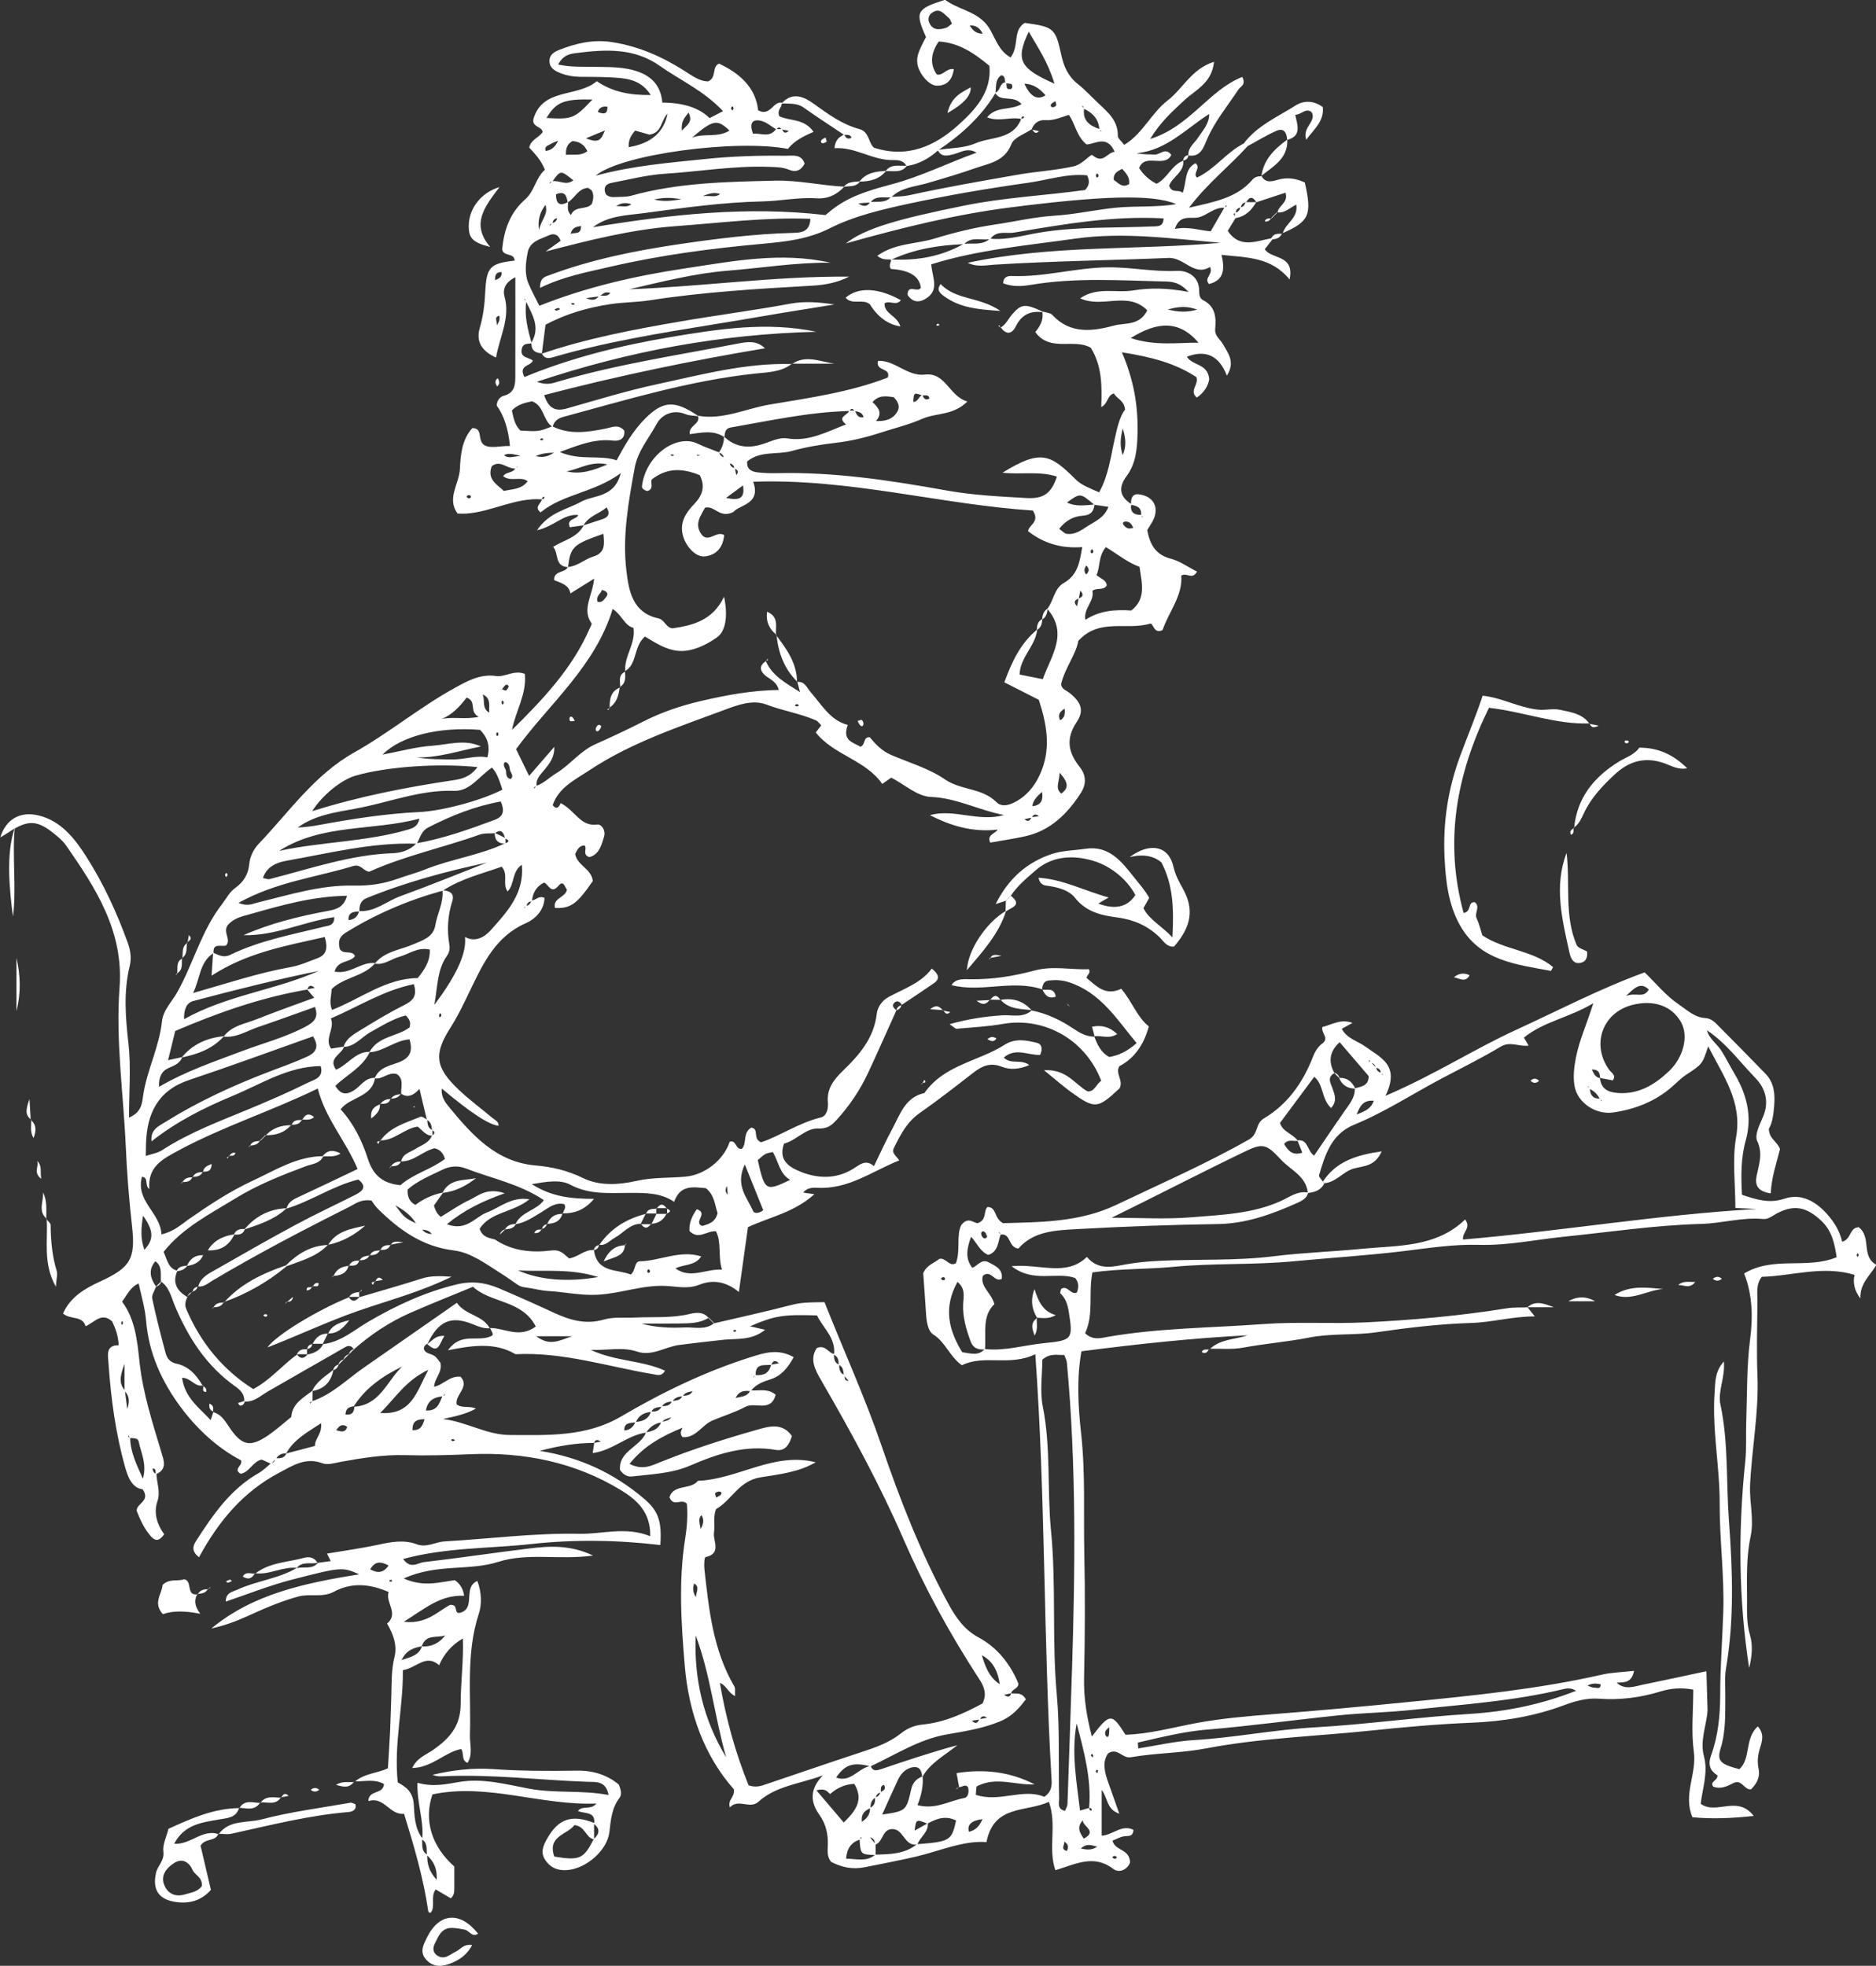 <svg xmlns="http://www.w3.org/2000/svg" id="Layer_2" width="414.21" height="434.05" viewBox="0 0 414.21 434.05"><rect x="0" y="0" width="414.21" height="434.05" fill="#333333" stroke="none"/><defs><style>.cls-1{fill:#fff;stroke-width:0px;}</style></defs><g id="Original"><path class="cls-1" d="M410.23,270.99c-1.88.18-1.48,2.63-3.49,3.19-.53-2.39-1.81-4.43-3.45-6.24-2.5-2.76-5.69-4.48-9.22-3.29-3.45,1.16-6.24.22-9.45-.84-.23-4.14-.26-8.1.84-12.05,1.47-5.29.21-10.18-2.55-14.78-.98-1.64-1.81-3.37-2.84-4.98-.99-1.55-2.71-2.64-3.18-4.51,4.29,2.86,7.21,6.95,10.67,10.51,2.19,2.25,3.12,5.2,1.74,8.5-.73,1.74-1.95,4.08-1.33,5.4,1.33,2.83.4,5.15-.12,7.73-.35,1.75-.04,3.43,3.12,3.86.16-3.53,1.28-6.69,2.04-9.75-.53-1.7-2.45-2.26-2.45-4.52.79-1.28,1.02-3.2,1.17-5.09.19-2.49.03-5.02-1.86-6.98-3.46-3.58-6.96-7.13-10.47-10.66-.79-.8-1.57-1.62-2.87-1.7-2.41-.15-4.05-1.78-5.94-3.07-2.85-1.94-4.97-4.62-7.46-7.02-9.92,3.61-19.06,8.42-28.42,12.71-9.25,4.24-17.86,9.85-28.81,14.55,3.31-6.76-1.06-8.42-4.42-10.86-1.71-1.25-4.1-1.77-5.23-3.94.93-.51,1.57-.86,2.37-1.29-2.61-1-4.59.42-6.64.89-.37,1.37,1.68,2.45-.12,3.73-.87.62-1.54,1.75-1.94,2.78-2.2,5.71-5.6,10.56-10.86,13.68-1.99,1.18-1.11,3.4-3.28,4.64-9.49,5.4-19.48,9.75-29.3,14.44-8.16,3.9-16.98,3.81-25.01,4.05-2.09-1.08-1.32-3.58-3.46-3.57-.92.98-.08,2.82-2.1,3.55-.84.13-2.1-1.61-3.67.45-1.15,2.29-.11,5.54-1.18,8.42-1.53.87-2.21-1.35-3.68-.96-1.08.92-2.71,1.29-3.54,3.14.19,2.72.43,5.75.61,8.79.11,1.77.37,3.98,1.63,4.77,2.7,1.7,3.61,4.89,6.3,6.78,4.97-2.45,10.46.33,16.21-2.44,2.28,31.74,1.77,62.82,3.58,93.79.08,1.3.14,2.73-1.59,3.94-4.68-1.99-9.92,1.33-15.13-.45.12-.85.01-1.75.3-1.9,4.15-2.18,8.43-.19,12.7-.39-5.45-2.82-11.16-3.45-17.25-2.5.23,1.25.4,2.16.57,3.08.65.08,1.3-.74,1.94-.01.34,1.03.05,2.28-.79,2.43-3.29.6-6.42,2.64-10.34,1.57.87-2.23,1.3-4.24,1.14-6.32,0,0-.01,0-.02.01,1.79-3.1,4.98-4.71,7.68-6.92-5.74,1.55-11.29,3.41-16.82,5.28-.94.32-1.82.56-2.3-.63,5.49-2.58,10.73-5.97,16.74-7.02,4.04-.71,7.96-1.3,11.81-2.89,2.68-1.11,4.2-2.91,5.7-4.87-.94-1.67-2.2-1.18-3.26-1.32-.25,1.02-.87.78-1.55.33.52-.11,1.03-.23,1.55-.34.19-.98,1.68-.98,1.59-2.2-1.81-4.31-4.61-7.88-8.77-10.13-3.22-1.74-5.05-4.44-6.74-7.55-6.04-11.14-10.62-22.9-14.71-34.85-3.64-10.63-8.3-20.83-12.57-31.63-2.29.06-4.68-.06-7.16.58-5.72,1.49-11.5,2.75-17.26,4.1l.08-.07c-1.97,1.63-4.33.88-6.51.97-3.19.14-6.39.04-9.6-.86,2.79,0,5.57.03,8.36-.01,2.22-.04,4.47,0,6.47-1.24-1.16-1.45-2.85-1.17-4.22-.85-3.98.94-8.01.59-12.01.78-2.3.11-4.71-.19-6.86.44-4.03,1.17-7.52.12-11.07-1.52-3.99-1.85-8.01-3.64-12.05-5.36-3.02-1.29-5.99-1.7-9.42-.87-6.95,1.68-13.25,4.6-19.37,8.17-3.23,1.88-6.13,4.52-10.07,5-.71,1.43-2,2.01-3.48,2.3-.76.93-1.53,1.04-2.29,0-3.31,2.39-5.94,5.67-9.68,7.63-6.81-4.34-11.62-10.28-14.77-17.64-.43-1.01-.16-1.82.22-2.69-2.26-1.34-3.39-3.12-2.19-5.8-2.06-.52-2.22-2.41-3.05-4.16,4.22-5.34,10.24-8.36,15.87-11.82,4.88-3,10.21-5.11,15.57-7.11,1.36-.51,3.06-.54,3.81-2.16l-.04-.05c-5.78.04-10.54,3.11-15.51,5.41-5.03,2.33-9.67,5.39-14.22,8.57-1.68,1.18-3.23,2.67-5.95,3.29-.17-4.73-5.78-7.34-4.3-12.72,1.61.23.45,1.8,1.63,2.72-.42-4.95,2.89-6.6,6.39-8.5,9.78-5.29,20.37-8.63,30.79-13.7,1.72,6.7,6.21,11.56,8.8,17.77-4.2,2-8.28,3.96-12.38,5.87-1.39.65-2.87,1.14-3.32,2.87,5.46-1.65,10.23-5.04,15.85-6.42,1.93,1.47,1.05,2.51-.58,3.34-4.43,2.24-8.94,4.33-13.32,6.69-5.88,3.16-11.67,6.49-17.47,9.8-1.62.92-3.42,1.73-3.98,3.79,1.24.13,2.11-.67,3.07-1.25,9.87-5.87,20.04-11.19,30.3-16.34,1.33-.67,2.54-1.74,4.89-1.39.26.34.76,1.18,1.43,1.84,4.69,4.64,9.81,8.33,16.72,9.17,3.8.46,7.07,2.96,10.22,4.94,4.15,2.62,3.87,3.02,5.66,3.24,1.7.21,3.38.7,5.08.79,3.59.2,7.05,1.02,10.77.82,5.1-.26,9.9-2.18,15.05-1.95,2.42.11,4.93.74,7.39-.24,3.01-1.2,5.89-.8,8.8,1.58.72-5.12,1.38-9.8,2.01-14.32,4.85-2.26,10.13-3.19,14.66-7.27-1.38-.2-1.95-.29-2.46-.36.78-1.01,1.93-1.12,3.05-1.06,6.89.42,12.16-3.66,18.15-6.04-.68-1.06-1.75-1.59-1.2-2.71,1.44-2.91,2.87-5.76,5.7-7.74,4.06-2.84,7.98-5.91,11.9-8.95,1.92-1.49,3.72-2.28,6.29-1.27,1.74.69,3.86.58,6.02-.39-1.85-1.4-4.02-.03-5.63-1.65,2.59-2.29,5.48-.45,8.03-.59.59-1.28.37-2.37-.61-2.63-2.4-.62-4.9-1.1-7.21.38-5.81,3.71-13.42,4.44-17.73,10.67-4.33.95-5.41,4.84-7.17,8.06-1.37,2.5-2.52,5.11-3.97,8.08-1.88-1.6-3.11-.32-4.59.59-3.9,2.39-8.08,2.19-12.11.44-2.31-1-4.4-2.54-3.16-6,2.6-.64,4.79-3.39,7.34-3.32,2.15.06,3.04-.58,4.2-1.84,2.87-3.13,5.22-6.6,7.01-10.44,2.14-4.59,4.18-9.23,6.27-13.85-.59-.44-1.11-1.03-.46-1.66.62-.6,1.24-.2,1.65.46,2.36-1.58,4.74-3.15,7.07-4.76,1.17-.81,1.39-1.76-.46-3.24-2.36,3.21-6.16,4.44-9.59,6.31-1.37.75-2.39,2.2-2.56,3.69-.61,5.34-3.84,9.05-7.43,12.53-2.01,1.94-3.61,3.93-3.36,6.93.12,1.4-.19,3.09-1.57,3.42-4.92,1.2-9.15,4.16-13.18,5.48-1.97-.88-.31-2.94-2.16-3.25-1.95,1.18-.91,3.37-2.04,4.66-1.46.39-1.23-2.06-2.72-1.53-1.37,4.1-5.54,7.33-9.79,7.71-3.58.32-7.12.11-10.77.93-3.75.84-8.11,1.21-11.84-.63-3.35-1.64-6.76-2.46-10.41-2.77-8.78-.74-14.11-6.77-19.2-12.96-.69-.84-1.78-2.15-1.55-4.02q9.43,7.95,12.53,8.21c.02-.95-.78-1.25-1.35-1.72-2.5-2.09-5.13-4.03-7.48-6.26-5.14-4.89-5.55-7.79-1.86-13.58,1.76-2.76,3.12-5.66,4.53-8.6,2.8-5.8,5.58-11.69,12.18-14.57,2-.87,4.04-2.81,4.12-5.58-1.25-.55-1.9.43-2.76.58.2-1.79,1.02-3.16,2.66-3.97,1.05.44,1.54,2.66,3.2.69,1.09-1.29,1.35.26,1.84.85-.24,1.81-3.19,1.81-2.63,4.07,3.42.17,4.89-.89,8.35-5.95-.25-2.68-3.5-3.48-3.9-5.98.5-.98.9-1.85,2.07-1.88.7.69-.62,1.96,1.04,2.59,2.17-.54,2.73-2.64,3.29-4.59.36-1.25-.5-2.75-1.58-2.61-3.69.48-4.72-3.03-8.02-4.74,0,0-.64,1.98-1.75.45,1.3-3.88,4.92-5.58,8-7.63,9.12-6.07,19.49-9.52,29.64-13.29,2.9-1.08,6.4-2.48,9.52-1.29,3.59,1.37,7.39,1.96,10.91,3.47.48.21.82.74,1.22,1.11-.39.51-.73.96-1.21,1.6,3.98,5.01,11.03,6.06,14.68,11.36.82-.57,1.41-.99,1.99-1.4,2.95,1.53,5.78,4.15,8.7,4.26,5.69.21,10.47,2.89,16.2,4.01-5.77,1.59-10.97-1.46-16.36.01,4.63,2.4,9.48,3.83,14.98,3.2-.78,1.03-2.43,1.15-1.67,2.87,2.56-.46,5.17-.82,7.74-1.4,5.53-1.24,9.24-4.9,12.22-9.48,1.3-2,1.27-3.96-.22-5.84-2.52-3.17-3.12-6.22-.64-9.92,1.7-2.54.96-4.38-1.58-6.4-.73-.58-1.73-.81-1.88-1.93.86-3.64,3.37-6.67,3.79-9.55,4.72-5.21,10.75-2.2,15.99-3.87.75.39.73,2.26,2.62,1.49,1.4-4.08,4.5-7.65,4.14-12.07,1.34-.73,2.42,1.06,3.47-.87-2.03-1.03-3.79-2.33-5.76-2.84-3.32-.86-4.62-3.05-5.22-6.33.32-.51.72-1.13,1.09-1.78,1.7-2.95.49-5.65-2.9-6.11-1.43-.19-1.85.87-1.76,2.12-2.58-1.65-2.82-3.69-.99-6.15,2.05-2.75,2.32-5.94,2.41-9.27.16-5.97-.72-11.72-3.45-18.06,6.38,1,11.77,2.39,16.45,5.48.61,1.67-1.69,3.01.09,4.52,1.67-1.12,2.55-2.7,2.74-4.07-.29-3.51-3.75-2.94-4.92-4.96,4.26-1.64,7.15-.14,8.82,4.18,1.92-3.02.24-4.95-.82-6.87-.62-1.13-1.91-1.87-1.76-3.43.25-2.59.04-4.99-2.68-6.37-.75-.38-.85-1.21-.85-1.99.02-3.33-2.67-4.59-4.94-4.47-5.15.26-10.16-.85-15.28-.78-7.07.09-13.92,2.17-20.99,1.92-.88-.03-1.98,0-2.08,1.6,1.96.79,4.04.7,6.06.36,9.89-1.68,19.84-.98,29.77-.75,1.57.04,3.13.18,5.11,2.3-4.77-.9-8.54-.93-12.31-.32-3.75.6-7.84-.87-11.62,1.73,4.86,2.3,10.55-1.71,14.81,2.66-1.7,3.45-4.97,2.72-7.26,3.34-4.68,1.27-9.71,2-13.69-2.32-.45-.49-1.39-.52-2.1-.76l-.12.14c.32,1.76-.54,3.15-1.55,4.4,3.28,4.51,8.54,1.3,12.26,3.46,2.49,4.03,2.48,8.5,2.3,13.09,1.55-.75,1.29-2.62,2.79-3,.66,1.16,2.28,1.54,2.47,3.54-1.23,1.68-1.71,3.96-2.25,6.34-.91,3.98-1.38,8.2-3.47,11.95-2-.9-3.81-1.49-5.19-2.86-5.5-5.47-7.65-6.77-16.14-1.47,4.14.45,8.16-.42,12.01.86-1.22,3.59-2.83,4.94-6.63,4.73-5.91-.33-11.87-.62-17.68-1.66-12.45-2.23-24.89-4.15-37.59-3.83-1.34.03-2.68-.02-4.02-.16-1.42-.14-2.64-.62-2.47-2.43,2.92-2.43,6.63-1.41,9.9-2.32,3.11-.87,6.34-1.41,9.55-1.78,3.45-.4,6.77-1.2,10.05-2.27,3.09-1,6.28-1.77,9.23-3.07,2.99-1.32,6.74-.65,9.87-3.79-4.07-1.2-4.74-6.49-9.37-5.95-3.88.45-6.62-3.22-10.33-3.03-.65,2.43,2.89,1.38,2.15,3.68-8.37,3.25-17.28,4.48-26.1,5.97-5.24.88-10.24,3.43-15.76,2.48,0,.01,0,.03,0,.04-5.21-3.55-7.76-3.38-11.73.58-2.68,2.68-4.53,5.92-6.28,9.2-3.89-1.27-7.95.16-12.55-1.82,4.46-1.68,7.87-2.97,11.75-2.52,1.39.16,2.65-.35,2.49-2.18-1.3-1.55-2.73-.75-4.19-.46-3.9.78-7.82,1.38-11.61-.47.32-1.18,1.1-1.79,2.31-2.12,14.05-3.8,27.98-8.06,42.56-9.59,2.58-.27,5.53-.31,7.84-2.08-10.15-.29-19.89,2.35-29.68,4.45-6.7,1.44-13.28,3.47-19.88,5.34-2.46.7-4.04.13-5.05-2.94,16.15-4.22,32.34-7.6,48.76-10.33-1.82-1.78-3.94-1.44-5.84-1.07-13.29,2.57-26.71,4.56-39.73,8.39-1.32.39-2.58.91-4.81.07,20.6-6.87,40.84-10.53,61.7-11.04-10.86-2.29-21.61-.61-32.34,1.2-11.02,1.86-21.84,4.55-32.09,8.79-1.44-2.71,1.46-2.35,1.84-3.64-.9-.78-2.86-.52-2.43-2.57.27-1.29,1.29-1.08,2.14-1.22-.04,1.57.87,2.14,2.3,2.18.28-2.19.56-4.37.8-6.29,4.67-2.51,9.46-3.81,14.38-4.56,2.83-.43,5.73-.39,8.56-.83,11.92-1.85,23.93-2.55,35.95-3.24,2.88-.16,5.56-.68,8.14-1.99-16.25-.15-32.34,2.2-48.53,2.78,7.22-1.66,14.39-3.51,21.77-4.1,7.54-.6,15.03-1.84,22.64-1.76-10.87-2.46-21.5-.34-32.2,1.27-10.95,1.65-21.66,4.1-32.07,8.24-.92-1.86-1.76-3.36-2.41-4.93-.91-2.21-.6-4.52-.18-6.79.47-2.53,2.75-2.95,4.62-3.81,1.32-.61,2.19-.14,2.66,1.19-1.1.79-2.2,1.57-3.3,2.36,9.57-2.49,18.96-4.89,28.71-5.6,9.89-.72,19.76-2,29.75-1.62-.16,3.07-2.22,3.06-4.15,3.11-8.23.23-16.38,1.25-24.51,2.44-9.85,1.44-19.58,3.38-28.95,6.88-.98.37-2.12.53-2.09,2.82,5.19-2.54,10.4-3.48,15.56-4.68,11.01-2.56,22.16-4.02,33.38-5.04,5.22-.48,10.15-.97,15.1-3.47,5.35-2.7,11.45-4.12,17.38-5.4,8.76-1.9,17.61-3.39,26.49-4.64,4.28-.61,8.49-2.07,12.89-1.62.58,1.17.54,2.22-.46,3.24-8.79,1.21-17.76,1.64-26.58,3.42-14.9,3.02-22.02,5.05-26.23,8.37,12.41-3.48,24.22-6.41,36.33-7.95,20.03-2.55,31.37-2.98,36.61-.73-4.39.76-8.88.36-13.29.79-4.56.45-9.06,1.49-13.62,1.77-4.42.28-8.7,1.3-13.04,1.94-4.52.66-9.02,1.76-13.39,3.1-4.12,1.26-8.78,1-12.67,3.82,1.2,1.02,2.19.7,3.08.84-.1.69-.61,1.36-.06,2.06q6.16.38,6.59,4.13c-.59,1.27-2.93-.95-2.91,1.61,1.2,1.8,2.8,1.73,4.37.58,2.6-1.9,1.09-4.46.84-7.34,10.31-3.23,21.09-4.16,31.82-5.68,10.8-1.52,21.36.02,32.06.92-18.49,1.67-37.22.43-55.82,4.42,2.12,1.03,4.06.52,5.9.41,12.8-.8,25.62-.95,38.43-1.48,3.53-.15,5.59,4.15,9.16,1.99.84,1.6-1.44,2.4-.22,3.77,3.41-.84,3.49-3.4,2.77-6.44,5.7.61,10.93.44,15.03,5.43,1.17-5.6-4.08-4.38-5.48-6.69.57-.73,1.15-1.46,1.73-2.2l-.19-.23c-3.44.65-7.07,2.36-9.72-1.61.6-.98,1.19-1.94,1.78-2.91-.16-.27-.33-.55-.49-.82l.47-.28c.08-.7.46-1.08,1.16-1.16.08-.69.47-1.07,1.16-1.15.75-1.33,1.5-1.24,2.25,0,2.05-.67,4.1-1.35,6.42-2.11.73,2.19-1.6,2.85-1.74,4.34,1.61.21,2.67-.99,4.12-1.71.52,2.9-2.33,4.09-2.96,6.28,5.83-2.54,6.48-4.02,4.85-11.16-1.92-.89-3.87-1.23-6.04-.58-1.18.35-2.64.75-3.48-.8-.77-.02-1.5.11-2.03.74-3.45,4.05-8.31,4.88-14.02,6.21,4.15-5.49,8.92-9.14,12.89-13.54-.22-.24-.44-.48-.67-.71-3.91,1.94-6.48,5.73-10.45,7.59-1.08-.95,1.02-2.13-.35-3.17-2.49,1.31-1.89,4.09-2.82,6.55-.92-.88-2.33.23-2.98-1.56.63-1.96,3.36-2.98,3.12-5.55-2.6.97-3.5,3.9-5.9,5.1q-2.42-1.21-3.85-3.47c1.28-3.42,5.58.1,7.11-2.9-1.31-1.75-2.47-.04-3.64-.08-1.31-.05-2.62-.01-4.04-.29,6.62-.63,10.91-5.42,16.04-8.67.02,2.16-1.42,3.64-2.5,5.28-.8,1.21-2.17,2.1-2.1,3.79l.12.11c2.6.33,3.23-1.78,3.94-3.45,1.75-4.1,4.58-7.48,7-11.14.47-.72,1.72-1,.84-2.77-7.41,2.93-11.54,10.96-20.33,13.7,2.4-3.94,5.02-6.17,7.5-8.51,2.49-2.34,6.12-3.77,6.59-8.53-5,1.59-6.87,5.96-10.22,8.52-3.61,2.76-5.45,7.3-9.6,9.82-.61-.82-1.43-1.43-1.42-2.02.06-3.31-2.16-5.15-4.25-7.12-1.54-1.44-2.96-3.02-4.61-4.32-2.09-1.65-3.06-3.83-3.6-6.31-1.3-5.99-1.62-6.27-8.08-7.16-2.74,1.65-1.16,5.06-3.13,7.63-3.22-1.79-3.54-5.48-5.68-7.71-2.49-2.59-6.13-3.02-8.79-5.02-6.36,2.02-6.69,2.67-4.21,8.22-1.76,3.32-2.09,4.34-1.91,5.85.25,2.08,2.49,4.85,4.26,4.89,2.17.05,3.44-1.16,3.79-3.65-1.66-.29-2.41,1.58-3.77,1.16q-2.28-3.29.44-7.26c4.37.24,7.81,2.55,11.19,5.37.54,5.82-3.16,9.73-6.9,13.1-5.11,4.6-11.16,7.39-18.6,4.97-1.24-1.06-.97-3.5-3.25-4.12-3.75-1.01-6.83-3.26-9.96-5.52-2.05-1.48-4.62-2.81-7.03-.28-2.07-.46-2.57,3.14-5.32,1.68-.55-5.05-4.04-8.15-8.63-10.32-1.69.71-.43,3.02-2.39,3.92-1.91.03-3.58-1.26-5.35-2.38-4.89-3.1-10.09-5.39-15.87-6.28-4.13-.64-7.97.22-11.75,1.74-1.1.44-2.1,1.07-2.09,2.43,0,1.32.87,1.98,2,2.49,1.61.72,3.27.99,5.02,1,2.87.02,5.76,0,8.61.27,2.54.24,4.96.96,6.73,3.75-4.67.05-8.49-.7-11.9-3.05-4.37,3.65-11.95,1.42-13.99,8.31-.41,1.87,1.97,1.66,2.02,2.95-.95,1.29-2.68,1.72-2.94,3.41,1.31,1.43,2.63,2.79,3.44,4.88-1.99,1.73-2.29,4.73-4.35,6.54-3.41,2.99-4.68,6.86-5.08,11.02.25,1.69,2.71.68,2.74,2.5-5.45.63-6.21,1.42-6.48,6.97-.13,2.68-.44,5.29-1.21,7.91-.85,2.91.35,5.07,3.59,6.52.86-4.74,3.18-8.76,1.88-13.47-.45-1.62.18-3.19,2.39-4.25,0,7.71.02,14.94-.01,22.17,0,1.79-.32,3.41-2.5,3.98-.93.24-1.55,1.08-1.61,2.15q2.4,3.31,2.93,8.96c-2.07-.09-4.19.63-5.68-.2-1.64-1.19-.15-3.69-2.62-3.77-2.36,2.59-2.6,5.97-2.76,9.11-.16,3.23-2.96,6.44-.5,9.78.77,0,1.34.03,1.9,0,5.69-.4,10.86-3.57,16.71-3.15-.14.93-1.8,1.65-.3,2.89,5-4.11,11.79-4.31,17.72-8.67-1.44,5.55-5.96,4.75-8.8,6.33-3.12,1.74-6.97,2.24-9.69,6.27,3.78-.83,5.89-3.67,9.1-3.36-.36,1.06-2.68.75-1.85,2.7,1.02-.14,2.03-.29,3.05-.43-1.36,2.7-4.27,3.22-6.75,4.76,1.28,1.36.24,4.31,3.24,4.47-.6,1.36-3.13.71-3.01,2.88,1.54.64,3.28,1.06,3.59,2.93,1.83-1.14,3.29-2.04,5.23-3.25-.34,3.8-2.78,6.73-.57,9.86.12.18-.22.7-.37,1.05-3.83,8.86-10.32,15.71-17.19,22.48.79-4.15,3.29-7.91,2.83-12.37-2.4-.95-4.33.77-6.37.47-3.47-.5-6.27,1.07-9.15,2.66-7.71,4.26-14.52,9.94-22.18,14.24-8.77,4.94-14.31,13.09-21.01,20.1-1.2,1.25-1.98,2.86-2.15,4.62-.22,2.27-1.3,3.91-3.13,5.22-1.26.9-1.93,2.34-2.86,3.53-4.54,5.83-6.32,13.03-9.84,19.37-1.19,2.15-3.16,3.99-3.43,6.55-.59,5.55-3.22,10.55-4.11,16.04-.26,1.58-.17,3.94-3.16,5.17,0-5.73.47-11.13-.13-16.41-.65-5.75-1.11-11.36.28-17.03.41-1.7.2-3.41-.4-5.08-2.41-6.68-5.38-13.14-9.18-19.09-2.52-3.94-5.52-7.91-10.61-9.12-4.04-.96-7.2.91-8.38,4.87.6-.36,1.2-.71,1.78-1.09,4.31-2.87,6.37-2.81,10.26.39.88.73,1.8,1.49,2.44,2.41,6.59,9.46,12.78,18.99,11.85,31.41-.88,11.84.88,23.64,1.39,35.45.25,5.69.71,11.43,1.35,17.12.83,7.32-.27,9.25-6.97,12.33-3.36,1.54-6.65,3.42-8.25,7.11,1.72,1.44,4.28.39,4.98,2.8,2-.86,3.51-3.2,5.87-1.06.68,1.47,1.33,3.04,1.44,5.25-2.92-.02-2.38,2.2-2.25,4.02.54,7.81,1.58,15.54,3.72,23.09.67,2.36,1.66,4.46,3.83,4.7,1.8,2.65-1.4,3.07-1.33,4.76.82,2.04,1.67,3.94,3.08,5.56.99,1.13,1.84,1.24,3-.39-1.5-2.03-2.4-4.62-1.52-7.21.74-2.17-.11-4.07-.2-6.08,2.4-1.1,1.64-2.98,1.1-4.79-1.96-6.56-4.08-13.01-4.83-19.94-.49-4.53-.92-9.4-3.85-13.35,1.17-1.54,1.8-3.2,3.65-4.01.62,2.81,1.42,5.48,1.66,8.32.57,7.02,3.44,13.32,7.52,18.84,3.6,4.87,8.1,9.1,13.42,11.89.54,1.15-1.89,1.94-.06,2.98,2.01-.39,2.66-2.73,4.64-3.14.67.3,1.32.59,1.97.89-.87.71-1.67,1.54-2.63,2.08-6.23,3.54-10.12,9.22-13.86,15.04-.79,1.23-.9,2.33.67,3.56,4.34-8.02,9.81-14.49,17.66-18.64,3.02-1.6,5.87-3.53,9.65-2.1,1.12.42,2.64-.08,3.95-.32,4.68-.86,9.58-1.62,14.13-1.49,4.93.14,9.75,0,14.67-.21,11.64-.49,22.84,1.73,32.95,7.85,3.53,2.14,6.74,4.84,6.62,10.26-5.47-2.21-10.59-.43-15.68-.53-9.89-.2-19.82,1.11-29.73,1.68-2.07.12-3.94,1.46-6.17.62-2.79-1.05-5.63-.51-8.48.11-3.72.8-7.5,1.31-11.31,1.96.26.52.5.99.83,1.65-.98.14-1.9.26-2.82.39l.07-.08c-1.26,1.61-3.13.89-4.73,1.22l.1-.08c-4.12,2.48-8.99,2.88-13.28,4.88-1.01.47-2.55.62-2.51,2.61,4.98-1.68,9.59-3.53,14.35-4.77,11.38-2.96,11.41-2.84,15.11-1.25-12.11,1.96-23.41,4.32-32.65,11.96,2.79-.59,5.43-1.57,7.99-2.73,3.66-1.67,7.34-3.28,11.23-4.33,2.53-.68,5.33.3,7.77-1.02,4.06-2.19,8.09-1.74,12.16.03-.81,2.28,2.34,4.76-.36,6.96,1.34,2.31,2.31,4.75,1.63,7.44-.71,2.83-.59,5.7-.69,8.56-.09,2.68-.16,5.36-.28,8.04-.13,2.65-.31,5.31-.47,7.92-2.41,1.13-5.17,1.13-7.21,2.89,2.12.04,4.34-.57,6.35.6-.21,2.39-3.41,1.19-3.45,3.76,3.49-1.11,4.7,3.16,7.88,2.8,2.23,7.27,4.27,14.2,5.32,21.4.08.53.48.58.73.22.82-1.51-.22-3.38.93-4.92,1.15.68,2.27,1.34,3.35,1.97.75-.71.76-1.46.76-2.23,0-1.71,0-3.42,0-4.8-5.1-4.52-6.74-10.3-4.83-15.92,12.19-2.57,23.86,2.51,36.2,2.01-1.22,1.55-3.07.33-4.06,1.64,1.41.69,3.81.02,3.59,2.66-4.94-1.95-7.91-.96-10.4,3.45-.87,1.55-1.58,3.08-.36,4.81,1.24,1.76,2.9,2.33,4.99,2.12,4.08-.42,8.61-4.3,9.11-8.37.33-2.68.49-5.27,2.22-7.53.56-.73.36-1.84-.17-2.99-2.58-2.13-5.66-3.11-9.3-3.05-6.11.1-12.24.09-18.33-.33-4.6-.32-9.02.2-13.45,1.25.75.34,1.49.37,2.23.33,10.72-.52,21.37.86,32.06,1.22,1.75.06,3.96-.28,4.56,2.91-5.97-1.13-11.81-.31-17.63-1.41-5.03-.95-10.16-2.34-15.33-1.47-2.93.49-5.79,1.17-9.23.18-.15,4.52,1.43,8.34,1.06,12.24-1.69-2.2-1.73-5-1.88-7.45-.17-2.79-1.75-3.9-3.54-4.87-.88-8.6,1.24-16.65,1.13-24.78,3.01-.47,5.09-3.69,8.01-1.09q1.61-3.79,5.24-5.91c.18,4.89-.48,9.63-.48,14.34,0,5.06-2.47,7.69-6.01,10.22-1.54,1.1-3.6,1.71-4.7,4.05,4.5-.13,7.17-3.51,10.83-4.2.68.99-.05,2.49,1.4,3.06,1.22-1.97.46-4.11.52-6.17.29-8.94-.93-17.96,1.97-26.78.68-2.06.62-4.74-.33-7.23-3.39,1.5-.1,6.23-4,7.08-1.26.04-.09-1.93-2.02-1.78-2.61,1.31-5.16,4.33-10.21,3.72,4.67-2.92,8.12-6,13.31-5.73-.23-1.62-.92-2.67-2.06-3.45-3.41.44-6.85,1.58-11.28-.37,7.35-3.35,14.42-1.61,20.87-3.67,6.53-2.09,13.49-.36,20.94-1.4-5.07-2.4-9.64-2.11-14.18-1.55-7.76.94-15.49,2.12-23.25,3.01-1.27.15-2.82,1.64-4.51-.7,9.5-2.57,19.06-2.29,28.37-3.31,9.38-1.03,18.95-.89,28.42.23.35-5.19-.37-7.5-3.65-10.28-6.55-5.54-14.05-9.12-23-10.51,4.24-1.12,8.1-1.76,12.06-1.76-.1.65-.2,1.3-.35,2.25,4.44-.58,7.61-3.94,11.77-4.52-1.3,3.19-6.1,4.09-5.73,8.25.76,1.11,1.74,1.54,2.63,1.43,4.33-.52,8.72-.62,12.87-2.41,5.98-2.58,12.12-4.62,18.85-3.46,2.1.36,3-1.11,3.61-3.06-2.13-3.02-5.09-2.13-7.72-1.38-7.17,2.03-14.27,4.3-21.19,7.08-2.04.82-4.06,1.94-6.95.45,3.3-4.11,7.39-6.21,11.7-7.99-.25.61-.71,1.2,0,2.08,2.91.28,4.25-2.66,6.6-3.66,2.44-1.04,5.04-1.81,7.31-3.04,2.08-1.13,5.58,1.33,6.66-2.65-1.73-1.48-3.64-.83-5.39-.96,1.08-1.39,2.66-1.94,4.26-2.45,2.32-.75,3.73-2.41,5.11-4.89-3.46-1.97-6.54-.94-9.52,0-10.07,3.19-19.53,7.77-28.62,13.11-7.66,4.5-16.05,4.11-24.47,4.08-5.29-.02-9.73-2.98-14.87-3.53,2.49-.55,4.92-.99,7.31-2.3-1.44-.69-3.1.02-4.26-.96-.4-2.12,2.97-3.81.87-6.08-2.43-.26-3.77,1.81-5.84,2.21.1-1.93,1.87-3.13,1.39-5.29-.3-.37-.7-1.06-1.28-1.49-.59-.44-1.51-.49-2.01-.98-.64-.63-.38-1.35.46-1.76,2.39-5.02,5.23-6.26,10.06-4.25,1.23.51,2.41.97,3.75.85.25.63.79,1.21.47,1.61-3,1.69-6.73-1-9.78,3.25,5.66-1.13,10.48-1.74,14.93.88,10.45-.54,20.35,2.74,30.48,4.43.79.13,1.78.55,2.51-.8-5.07-2.31-10.81-2.01-16.39-4.58,3.82.11,7-.71,10.24.37,3.32,1.11,6.23-1.1,9.38-1.48,3.22-.39,6.44-.8,9.67-1.13,3-.31,6.21.21,9.21-2.21-1.47-.34-2.38-.55-3.33-.77,5.42-2.34,7.22-2.63,14.78-2.4,1.31,2.74,4.11,4.89,3.78,8.5-1.28-.16-1.82-2.08-3.81-1.31-1.69,2.45-.36,4.88.95,7.13,6.61,11.43,12.93,22.99,18.2,35.13,4.64,10.69,10.24,20.92,16.61,30.7,1.11,1.71,1.87,3.32.83,5.52-4.06,2.19-8.36,4.19-13.21,4.66-1.76.17-3.39.81-4.74,1.9-2.6,2.09-5.64,3.15-8.75,4.17-7.07,2.33-14.11,4.75-21.17,7.14-1.1.37-2.18.76-3.79.21-2.89-7.12-5-14.74-6.34-22.59,1.35.41,1.77,2.09,3.35,2.9-.06-1.07.1-1.72-.15-2.13-4.69-7.99-5.62-16.93-6.61-25.86-.1-.92-.04-2.64.24-2.7,3.66-.82,1.59-3.57,1.87-5.43.25-1.68-.25-3.44.46-5.18,3.47-1.95,4.97-6.25,9.87-7.02,4.01-.64,8.36-1.11,12.12-3.31-9.27-2.36-17.18,3.77-26,4.09-1.58,2.05-5.41.69-6.29,3.63.94,2.31,2.64.14,3.85,1.43.22,2.41.05,5.03-.37,7.7-1.5,9.35-.88,18.79-.09,28.1.86,10.21,4.23,19.8,10.83,27.24.27,1.83-1.44,2.29-.87,4.01,1.86-2.05,4.38.5,6.32-1.26,3.84-3.47,8.84-3.86,14.2-5.8-3.21,3.3-2.52,6.22-.77,8.68,1.58,2.23,1.97,4.46,1.86,7-.05,1.12-.14,2.31.73,3.4,2.31,1.19,4.66,1.76,7.54,1.17,3.74-.77,7.49-1.45,11.22-2.33,5.33-1.25,10.43-3.58,15.55-3.2,1.64-8.38,8.82-6.53,13.78-8.9,1.84,5.13-.25,10.21,1.43,15.11,4.39-1.3,8.43-3.61,12.77-.3,1.44,1.09,3.24.01,3.72-1.41-.08-3.09-3.29-2.47-3.88-4.82.82-.32,1.66-.81,2.55-.96.91-.15,1.99.21,2.08-1.43-2.61-1.28-4.58,1.18-7.01,1.29v-10.09c1.44,1.85,1,4.25,3.89,5.24-.89-2.53-1.61-4.59-2.35-6.64-.85-2.36-1.54-4.7-.1-6.71,2.23-1.29,3.04,1.23,5.03.88,5.44-.95,11.07-.9,16.49-1.93,12.07-2.31,24.32-2.68,36.48-3.95,7.4-.78,14.84-1.44,22.32-1.74,6.85-.28,13.66-1.39,20.21-3.82,2.44-.91,5.05-1.69,7.84-1.48,4.62.35,9.18-.26,13.62-1.61,2.22-.67,4.43-.91,7.19-.39,0,4.69-.49,9.31.13,13.78.67,4.78-2.44,9.37-.32,14.39,4.31.42,8.52.25,13.54-.28-3.64-4.72-8.23-.15-11.71-2.68.37-3.37,1.68-6.91.72-10.47-.95-3.52.57-6.77.79-10.15,0,0-.24-8.38-.25-8.66-4.69,1-9.32,2.02-13.97,2.96-1.97.4-4.03,1.27-5.85-.42,1.45-.16,3.27.27,3.84-2.62-2.69.3-4.97.35-7.15.85-14.16,3.22-28.6,4.64-42.99,6.06-9.85.98-19.75,1.89-29.64,2.66-5.67.45-11.38.93-17.03,1.99-5.18.97-10.33,2.42-15.48,2.54-3.03-4.83-3.48-4.79-7.42.41-1.12-4.3-1.82-8.53-1.72-12.96.2-9.19.25-18.39.05-27.57-.19-8.79.27-17.57-.7-26.38-.66-5.96-1.02-12.11.07-18.16,12.41-1.6,24.51-2.91,36.7-3.53-2.8.95-5.94.8-8.27,2.97,2.42-.04,4.89.2,7.24-.24,4.86-.9,9.8-1.28,14.62-2.23,4.93-.97,9.89-.46,14.77-1.16,6.95-1,13.93-1.85,20.94-2.06,4.7-.14,9.19-1.46,14.1-1.45-.7-.89-1.15-1.45-1.59-2-1.53.06-3.08-.03-4.58.21-10.38,1.67-20.85,2.61-31.34,3.11-7.46.35-14.98-.18-22.42.37-11.43.85-22.94.85-34.29,2.81-1.57.27-3.38.87-5.07-.8,1.96-4.15.69-8.84,1.61-13.42,6.12-.85,12.06-.66,17.94-1.23,8.73-.84,17.54-.38,26.34-1.21,8.17-.77,16.37-1.28,24.53-2.27,5.5-.67,10.96-1.53,16.54-1.37,6.33.18,12.53-1.16,18.8-1.8,10.07-1.02,20.09-2.55,30.22-2.82,4.6-.12,9.08-1.52,13.71-1.09,1.23.11,2.08-.74,3.1-1.26,3.84-2,6.57-1.36,9.78,1.68,2.41,2.28,2.92,5.15,3.37,8.02-6.58,2.73-13.93-.33-20.43,3.59,1.84,4.64,1.96,9.64,1.32,14.52-.79,6.12-.64,12.23-.86,18.34-.1,2.87.09,5.77-.21,8.62-1.6,15.25-1.48,30.45.85,45.62.63-2.44.87-5,.17-7.34-.8-2.67-.61-5.31-.63-7.97-.02-4.59-.19-9.17.79-13.73.8-3.74-.29-7.52-.12-11.34.37-8.03,1.95-15.97,1.63-24.05-.22-5.55-.06-11.12,0-16.68.02-1.68-.39-3.47.95-5.25,6.69-.18,13.51-2.57,20.5-.43q-.67,2.61,1.27,5.21c-.09-3.41,2.07-4.93,3.55-7.44-3.48-1.78-.99-6.2-3.98-8.33ZM168.95,254.83c.45-.26,1.04-.3,1.68-.46,1.28,2.1,1.45,4.76,3.83,6.15-5.41,2.59-5.61,2.46-7.15-4.37.5-.41,1.02-.95,1.65-1.32ZM164.45,257.1c1.56,3.88,2.83,7.03,4.07,10.11-.9.74-1.99.78-2.24.2-1.26-2.96-4.05-5.62-1.83-10.31ZM264.35,68.36c-2.34.65-4.07.57-6.52-.02,2.43-.67,4.16-.82,6.52.02ZM264.63,75.67c-4.7-.03-9.54.76-14.97-1.02,5.81-3.65,10.69-4.03,14.97,1.02ZM134.76,64.65c-.61.92-1.48.56-2.22.64.34-.25.68-.52,1.06-.68.29-.12.68.01,1.16.04ZM132.17,65.46c-.62.8-1.42.98-2.75.35,1.14-.15,1.96-.25,2.75-.35ZM126.53,66.92c.15.01.29.15.43.23-.16.05-.33.15-.49.14-.15-.02-.29-.16-.43-.24.17-.05.34-.15.5-.13ZM123.29,67.99c.1-.02.24.19.36.3-.28.11-.56.25-.85.3-.1.02-.24-.19-.36-.29.28-.11.56-.25.86-.31ZM267.1,58.96c.05.02.12.1,0,0h0ZM196.92,57.29c4.99-2.3,10.29-3.15,15.73-3.37-4.9,2.74-10.18,3.65-15.73,3.37ZM212.95,53.83c1.58-1.62,3.64-.74,5.48-1.01-1.63,1.34-3.62.86-5.48,1.01ZM254.58,49.99c-8.21.38-16.44,0-24.63,1.3-3.71.58-7.39,1.76-11.23,1.42,1.32-1.9,3.5-1.07,5.21-1.36,10.9-1.84,21.81-3.76,32.98-3.13-.07,1.79-1.11,1.73-2.34,1.79ZM270.49,45.73c.05-.16.11-.34.16-.34.32.01.25.15-.16.34ZM264.63,47.99c1.97-.48,3.48-2.25,5.68-2.11-.92,1.6-1.85,3.21-2.99,5.19-2.36-.17-4.87-1.13-7.92-.53,1.12-3.35,3.52-2.13,5.23-2.55ZM208.91,6.14c-1.54.47-3.05.63-3.78-1.24-.28-.71-.1-1.51.59-2.03,1.77-1.33,2.71.26,3.82,1.14.26.21.35.64.64,1.22-.66.49-.93.8-1.26.9ZM214.1,5.6c1.13-.02,2.11.31,2.88,1.85-1.59-.01-2.27-.87-2.88-1.85ZM126.58,39.81c-1.55,1.28-3.14-.06-4.58.21,1.77-2.48,1.8-2.46,4.58-.21ZM124.97,34.19c-.1-1.52.35-2.43,1.43-3.04,1.38.11,2.51.59,3.29,2.23-1.49,1.14-3.13.64-4.72.81ZM121.36,40.55c.04-.11.04-.28.12-.33.09-.06.21-.08.33-.11-.15.14-.3.29-.45.43ZM121.47,49.54c.08-.07.19-.12.3-.17l-.38.53c.02-.12,0-.3.08-.36ZM121.99,49.2c.15-.54.41-.96,1.02-1.01-.16.52-.41.96-1.02,1.01ZM122.75,42.93c1.92-.88,2.36.26,2.58,1.72-1.86.99-2.56.2-2.58-1.72ZM125.98,51.62c.46-1.54,1.35-1.53,2.31-1.72,0,1.94-1.18,1.39-2.31,1.72ZM126.06,47.48c-.96-.95-.62-1.92-.64-2.83,1.53-.96,2.27-3.03,4.39-3.17.29.21.7.35.86.63.47.88.39,1.83-.02,2.94-1.15,1.38-3.72.27-4.58,2.43ZM189.52,44.9c.84-.06,1.68-.12,2.53-.18-.66,1.04-1.56.86-2.53.18ZM192.27,44.61c1.17-1.5,2.86-.89,4.36-1.04-1.21,1.33-2.87.85-4.36,1.04ZM242.5,38.99c-.04.11-.21.16-.32.24-.07-.14-.22-.28-.21-.42.02-.49.24-.61.5-.3.08.1.08.33.04.47ZM247.78,37.29c.82.95,1.74,1.84,1.52,3.35-1.48.96-2.37-.21-3.39-.95-.14-1.38.82-1.9,1.87-2.41ZM243.24,29.03c-.1-.03-.24-.04-.29-.11-.04-.06-.07-.14-.09-.22.13.11.25.22.38.33ZM242.72,28.48c-2.12-.73-3.73-1.85-3.36-4.45,1.9.9,3.2,2.25,3.36,4.45ZM239.16,23.51c.05.09.08.19.1.29l-.43-.43c.11.04.28.05.33.14ZM235.99,25.36c1.44,1.94,1.62,4.65,3.91,6.53,1.78.01,4.5-2.26,6.21,1.62-1.75.21-2.52,2.79-4.9.75-.41-.35-2.14,2.02-4.12,2.46-4.1.92-8.27,1.13-12.37,1.85-8.03,1.41-16.07,2.79-24.03,4.55-1.23.27-2.53.25-3.8.35,2.11-2.09,5.08-2.24,7.67-2.98,3.66-1.05,7.31-2.15,10.9-3.4,3.02-1.06,6.37-1.44,7.85-5.28.56-1.45,2.91-2.21,4.47-3.27.55-1.36,1.54-2.12,3.03-2.01,1.76.12,3.32-.57,5.19-1.18ZM225.54,26.22c.01-.43.19-.61.55-.49,0,0-.02.29-.1.35-.13.08-.29.11-.45.15ZM226.18,18.47c1.92.12,3.23.92,4.67,2.58q-2.73,1.73-4.67-2.58ZM233.19,23.29c-.1.22-.56.43-.82.38-.44-.08-.51-.47-.17-.8.23-.22.55-.35.82-.52.07.32.27.7.17.93ZM227.14,6.99c2.01,3.5,4.22,6.65,5.68,11.49-7.81-3.45-8.59-5.31-5.68-11.49ZM223.49,19.32c-.02.14-.25.34-.39.36-1.12.11-.76-.78-.91-1.32.51.22,1.48-.16,1.3.97ZM221.06,16.61c.98.16.7,1.01.93,1.56-1.32.14-1.08,1.89-2.18,2.26.16-1.36-.12-2.85,1.25-3.82ZM219.78,20.58c1.18,2.07,3.97.3,5.77,2.41-2.45,1.45-5.53.37-7.61,2.91,2.59,1.07,5.16-.17,7.52.37-1.79,4.64-6.61,3.87-10.07,5.37-2.44,1.06-5.36,1.03-8.09,1.43,4.97-3.35,9.33-7.31,12.48-12.48ZM188.01,30.4c-.86.48-1.27.03-1.57-.64.58.06,1.27-.16,1.57.64ZM172.48,28.51c-.33,0-.65,0-.98,0,.33-.39.66-.51.98,0ZM168.08,26.69c1.16.28,2.17,1.19,3.25,1.84-1.46,1.98-3.34.78-5.08,1.01-.83-2.27-.23-3.34,1.83-2.85ZM173.98,32.86c1.37-1.72,3.36-2.78,5.65-3.74-2.08-3.04-5.37-2.35-7.55-3.46-.6-1.3.54-1.92.54-2.82,1.65.11,3.32-.17,4.85.93,2.89,2.06,5.88,3.98,8.83,5.96-.98.52-1.9,1.12-2.05,2.99,4.61-.32,8.4,2.72,12.97,2.63,1.16-.02,2.32.09,2.94,1.32,2.68-.4,4.94-1.66,6.93-3.44.79,1.52,2.16,1.15,3.4.84,1.62-.4,3.13-1.57,5.13-.36-6.42,2.3-12.35,5.31-18.84,7.01-8.03,2.1-11.05,3.76-14.52,6.77-17.44-2.04-34.39-.09-51.34,2.68,3.36-2.58,7.42-2.6,11.24-3.11,8.69-1.17,17.37-2.4,26.2-2.59,3.95-.08,7.93-.95,11.96-.68,2.46.16,4.45-.79,6.09-2.57-5.1-.26-10.08-1.45-15.27-1.33-10.71.26-21.38.43-31.81,3.33-1.08.3-2.28.22-3.42.29-.77.05-1.53,0-2.14-.63-.61-1.32-.15-2.24,1.25-2.5,3.93-.75,7.86-1.77,11.83-2.02,7.63-.48,15.2-1.8,22.88-1.52,1.53.06,3.03.03,4.51.65,1.4.59,2.62.2,3.41-1.35-.69-2.23-2.7-1.73-4.23-1.75-5.92-.08-11.82.11-17.72.72-7.93.83-15.87,1.44-24.19,3.68,5.63-4.76,31.15-8.11,42.47-5.91ZM172.69,28.62c.46.08.92.16,1.47.25-.82.8-1.16.32-1.47-.25ZM136.02,45.5c1.48-.89,2.35-.7,3.4-.42-1.03.81-1.91.39-3.4.42ZM144.41,44.05c1.94-.41,3.54-.5,6.01-.05-2.45.41-4.05.53-6.01.05ZM155.15,43.3c1.94-.8,2.82-.79,3.83-.47-1,.86-1.88.31-3.83.47ZM152.03,24.85c1,2.08-.21,2.6-1.48,4.01-.19-2.12.56-2.79,1.48-4.01ZM161.51,23.62c.04-.07.21-.06.32-.09.05.14.15.3.13.42-.11.46-.32.5-.52.1-.05-.11,0-.31.07-.43ZM152.77,30.41c4.67-3.99,5.59-4.17,8.29-1.58-2.6,1.66-5.64.5-8.29,1.58ZM139.78,15.47c-2.85-.74-5.69-.66-8.56-.71-2.57-.05-5.16.1-7.98-.51,1.16-2.25,2.85-2.39,4.19-2.56,6.32-.8,12.62-1.13,18.24,2.85,4.49,3.18,9.66,5.42,13.97,10-1.36.7-2.19,1.13-2.97,1.54q-3.41-3.39-10.43-3.43c-.35-3.97-2.63-6.16-6.47-7.17ZM140.24,28.83c1.16.33,2.39.68,3.16.9,2.82-.44,2.44-3.05,4-4.64q-1.23,6.2-8.58,7.4c-.11-1.38.39-2.52,1.43-3.66ZM134.11,23.56c.06,1.8-.92,1.64-2.11,1.17.3-1,1.01-1.31,2.11-1.17ZM133.56,28.81c-.82,1.93-1.2,2.96-4.18,1.72,1.83-.75,2.63-1.08,4.18-1.72ZM130.8,21.97c-3.98,4.24-4.45,4.41-10.13,4.08,2.1-3.51,3.77-4.22,10.13-4.08ZM121.64,31.77c.45-.29.98-.44,1.59-.69q-.99,2.12-2.76,2.23c-.34-1.06.61-1.18,1.17-1.54ZM120.44,45.25c.68,2.07-.93,3.19-1.44,5.53q-.44-3.17,1.44-5.53ZM117.33,75.64c-.79-2.93-1.58-5.87-1.14-8.96,1.4,2.86,3.15,5.67,1.14,8.96ZM115.98,66.13c.05.08.08.17.11.26-.14-.13-.28-.25-.42-.38.11.04.26.04.31.11ZM110.27,70.58c0,.32-.26.65-.54,1.25-.06-.79-.34-1.55-.1-1.78.88-.84.64.26.64.53ZM109.31,61.86c-.01-.93.05-1.81,1.44-1.79.16,1.16-.65,1.47-1.44,1.79ZM103.91,109.9c-.13.09-.37.17-.49.11-.53-.25-.51-.53.06-.69.14-.04.32.1.48.16-.01.14.03.36-.05.42ZM114.94,100.65c-2,.26-2.87.58-3.64-.15.91-.49,1.8-.29,3.64.15ZM114.32,102.9c-.04.09-.05.22-.11.27-.05.04-.12.07-.18.1.1-.12.2-.25.3-.37ZM111.25,108.4c-1.54-1.45-3.77-2.55-2.68-5.45,1.87-1.52,3.44.64,5.19.49-.53,1.03-2.04.73-2.67,1.7,1.71,1.34,3.79-.07,5.42,1.11-1.32,1.8-3.33,1.72-5.25,2.15ZM114.92,95.08c-1.26-1.19-1.55-2.82-1.9-4.45,1.28-1.35,2.91-1.7,4.45-2.03,2.66.99,2.4,4.16,4.39,5.56-2.89,1.14-2.91,1.14-6.94.92ZM119.92,97.13c-.17.04-.35.11-.52.1-.05,0-.14-.3-.13-.3.46-.25.68-.17.65.2ZM120.09,110.1c-.12.08-.28.1-.43.12.03-.41.21-.58.55-.49-.04.13-.04.31-.12.36ZM118.29,100.73q1.44-.76,4.03-.77c-1.87,1.19-2.94.98-4.03.77ZM125.09,104.07c2.83-.48,5.43-2.37,9.02-1.52-3.24,1.38-6,2.27-9.02,1.52ZM73.06,224.87c6-2.57,11.54-6.17,18.31-7.57.82,2.63-.21,3.67-2.2,4.66-3.38,1.69-6.63,3.68-9.86,5.66-1.4.86-2.89,1.74-3.44,3.48-.91.14-1.82.28-2.76.43-1.57-2.17.86-4.34-.05-6.65ZM75.02,209.52c-.33-1.39-.34-2.57,1.38-3.63,6.66-4.12,13.77-7.14,21.3-9.22.23,2.7-1.16,5.08-1.59,7.65-.44,2.63-2.84,3.32-4.94,4.22-2.86,1.22-6.18,1.52-8.34,4.13-3.06-.42-5.49,2.57-8.95,1.86.71-2.64,3.44-1.87,4.5-3.44-.67-1.42-2.52-.17-3.36-1.56ZM80.82,198.36c8.61-3.54,17.57-5.94,26.69-7.89-6.37,2.49-12.71,5.08-19.14,7.42-3,1.09-5.55,3.47-9.01,3.28-.05-1.21.29-2.33,1.46-2.81ZM76.95,203.17c-.1-1.76,1.1-1.86,2.32-1.92-.32,1.18-1.09,1.8-2.32,1.92ZM82.77,212.76c2.05.39,3.58-1.02,5.38-1.5,2.12-.57,4.01-2.2,6.74-1.6.11,2.55-1.1,4.36-2.66,6.3-7.03.06-12.57,4.55-18.91,7.03-.74-1.72-.11-3.15-.11-4.6,2.75-2.65,7-2.73,9.56-5.64ZM75.93,231.16c2.47-.1,3.89-2.16,5.82-3.24,2.63-1.47,5.17-3.04,7.83-3.71,1.04,1.01,1.09,1.73.85,2.63-2.69,2.08-6.91,1.9-8.81,5.4-3.13-.05-4.74,2.79-7.42,3.96-1.86-2.58,1.27-3.38,1.72-5.04ZM74.05,239.75c2.48-2.42,5.97-4.03,7.57-7.42,3.12-.16,5.49-2.59,8.79-2.84.81,2.59.15,4.2-2.66,5.18-1.87.65-4.07,1.14-4.99,3.33-2.16-.1-3.12,1.85-4.67,2.79-1.45.88-2.83,1.08-4.04-1.04ZM87.28,266.14c1.81.98,3.46,2.16,4.56,3.98-2.51-1.23-2.58-1.31-4.56-3.98ZM93.26,271.5c.81.08,1.59.22,2.06,1-.8-.09-1.57-.27-2.06-1ZM114.37,280.5c5.62.35,11.35-.53,17.72,1.47-6.76,1.18-13,.66-17.72-1.47ZM143.35,281.03c-.35.08-.52-.14-.4-.55.03-.1.27-.23.34-.2.11.06.17.24.25.36-.06.13-.1.36-.19.39ZM160.56,261.87c.04.71.07,1.23.1,1.92-.6-.66-.54-1.19-.1-1.92ZM102.73,257.95c5.81,2.26,12.05,3.46,17.35,7.04-1.63,2.33-5.05,2.53-6.27,5.32,2.13-.33,3.86-1.53,5.65-2.61,1.59-.96,3.07-2.31,5.14-1.82.48.82-.18,1.38-.31,2.04,2.5-.01,4.72-.67,6.87-3.21-5-.01-9.29-.43-13.75-3.25,3.35-.57,6.28-1.06,8.45.1,4.38,2.34,8.9,1.81,13.44,1.83,3.27.01,6.53-.05,9.55,1.97,1.35-3.85,4.23-3.24,6.98-3.01,1.96,1.5,1.98,3.72,2.61,5.49-.46,2-1.93,2.45-3.4,2.85-2.08-.8,1.5-2.82-1.19-3.69-1.03,1.46-1.76,3.04-1.62,4.81,2.03,2.03,3.77-.09,5.85.05,1.31,2.56.38,5.48,1.33,8.47-3.65-.2-6.91,2.14-10.27-.26,1.83-.97,4.25-.48,5.69-2.66-4.75-1.47-9.08.99-13.56,1.09-1.26.03-.86,2-2,2.92-2.99-1.23-7.44-.29-8.13-5.39l-.02-.02c-2.04-.16-3.44,1.54-5.45,1.85-1.08-.83-1.84-2.01-3.87-1.76-4.33.54-8.68.17-12.5-2.41-1.25-.38-2.71-.41-3.4-2.36,2.35-3.76,7.41-3.58,10.99-6.53-3.96-.64-6.48,1.81-9.41,2.92-2.59.98-4.47,4.22-8.82,2.59,3.87-3.14,7.6-4.98,12.78-6.84-4-1.33-5.87.6-7.85,1.52-2.21,1.03-4.22,2.47-6.25,3.69-.98-.74-1.26-1.63-1.53-2.5.68-.97,1.32-1.88,1.97-2.79l-.06-.06q-3.31.68-6,2.71c-1.29-.66-1.8-1.76-1.72-3.4,2.21-1.94,5.03-3.08,7.74-4.39,1.61-.78,3.37-.92,4.99-.29ZM98.23,255.9c-3,2.3-6.87,3.21-9.82,5.79-3.71-.4-5.93-1.9-7.22-5.92-1.22-3.8-3.08-7.66-5.98-10.83,2.08-2.76,6.85-2.62,7.59-6.84,1.67.28,2.93-1.47,4.79-.95,1.66,1.06.88,2.82,1,4.35,1.42.97,2.69.39,4.03-1.07.63,2.66,1.13,4.76,1.63,6.85.99.47,1.03,1.41,1.15,2.31.45.14.62.41.43.77-.08.15-.28.22-.43.33-.67,1.72-2.37,2.15-3.73,3.02-1.17.74-2.77,1.03-3.09,2.73,2.82.02,4.73-2.26,7.35-2.9,1.19.25,1.94,1.02,2.3,2.37ZM97.35,224.48c-.1.04-.2.08-.3.12-.03-.15-.12-.3-.1-.43.1-.49.31-.55.49-.13.05.11-.06.3-.1.45ZM108.43,205.31c-1.33,1.48-3.36,2.88-5.77,1.57q.63,5.22-6.76,14.98c.75-4.18.63-7.68,2.69-10.67.57-.83.8-1.55.62-2.61-.54-3.21-.37-6.41.64-9.56.56-1.74-.53-2.3-1.97-2.44,3.99-2.58,8.56-3.68,12.89-5.21,1.56,1.71.08,3.88,1.31,5.46,1.58-1.61.9-4.41,3.15-5.89.57,6.31-3.23,10.37-6.81,14.37ZM115.74,200.59c.02-.1,0-.24.07-.3.06-.05.13-.09.21-.13-.09.14-.19.29-.28.43ZM116.24,199.98c.15-.52.48-.86,1.01-1-.14.54-.45.9-1.01,1ZM117.91,174.17c.03-.13.01-.33.09-.39.09-.07.21-.1.33-.13-.14.17-.28.34-.43.52ZM175.99,155.96c-.48-.02-.59-.2-.29-.41.11-.08.31-.07.45-.03.1.03.17.18.25.27-.14.06-.27.18-.41.18ZM226.2,180.87c.56-.12,1.03-.22,1.5-.32-.31.58-.65,1.07-1.5.32ZM227.88,180.42c.35-.71.86-.73,1.51-.19-.5.06-1.01.12-1.51.19ZM227.92,178.01c.23-1.48,1.22-2.3,2.16-3.16.24,1.61,0,2.93-2.16,3.16ZM234.32,175.23c-1.44-1.25-.43-2.39-.36-4.6,2.3,2.51,1.72,3.58.36,4.6ZM235.06,156.47c.15,1.39-.12,2.13-1,2.56-.41-.91-.39-1.71,1-2.56ZM237.81,133.87c-.9-.95-.48-1.38.33-1.69-.1.52-.2,1.04-.33,1.69ZM238.2,132.11c.1-.52.19-1.04.32-1.7.89.97.49,1.4-.32,1.7ZM252.43,114.23c-.1-.04-.24-.05-.29-.12-.04-.07-.07-.15-.09-.23.12.12.25.24.37.36ZM251.95,113.69c-1.51.02-2.42-.55-2.21-2.21,1.29.19,2.36.59,2.21,2.21ZM248.4,115.17c.79-.09,1.38.31,1.81,1.37-1.08.4-1.62-.02-2.1-.59-.3-.35-.2-.72.29-.78ZM247.9,94.61c.72,2.33.79,3.98-.01,5.89-.62-1.89-.59-3.54.01-5.89ZM251.6,125.16c.53,3.67,1.51,7.07-1.82,9.64-3.58-.23-6.98,0-10.13,2.06-.49-2.47,2.04-4.13,1.55-6.4.99-.79,2.43,0,3.16-1.17-.07-1.21-1.16-1.41-2.27-2.31.86-1.76.36-4.12,2.08-6.18,2.62,1.59,4.8,3.41,7.44,4.36ZM239.85,124.87c.71.68.7,1.33-.04,1.97-.56-.68-.42-1.32.04-1.97ZM240.83,121.55c.02-.11.22-.19.34-.28.08.14.16.28.24.43-.06.15-.08.41-.18.44-.32.1-.49-.13-.4-.59ZM241.55,111.41c-2,.16-4.01.49-5.96-.45,2.9-2.13,2.93-2.14,5.96.45ZM239.13,113.86c1.62-.1,2.37-.9,2.52-2.4.9.13,1.81.26,3.09.45-.93,2.43-2.92,3.18-4.56,4.23-1.42.91-2.84,2.02-4.69,1.72-.48-.08-.89-.58-1.63-1.09,1.43-1.84,3.15-2.78,5.26-2.91ZM205.23,87.98c-.89.51-1.25.01-1.52-.67.57.04,1.31-.29,1.52.67ZM203.53,87.28c-.73.34-.87,1.48-1.89,1.46.13-2.06.14-2.08,1.89-1.46ZM197.33,87.7c.89.92,1.46,1.98.85,3.1-1.02,1.85-2.82,2.26-4.78,2.16,1.52-1.63.63-2.92-.75-4.17,1.35-1.6,3.03-1.34,4.68-1.08ZM190.68,92.13c-1.31.21-1.53-.65-1.88-1.35.79.14,1.6.27,1.88,1.35ZM188.59,90.66c-.32,0-.65,0-.97,0,.33-.51.65-.5.97,0ZM161.34,94.39c8.66-1.5,17.27-3.42,26.11-3.64-.24.96-2.79,1.26-.64,2.96-4.29,1.63-8.21,3.88-13.05,3.08-1.56-.26-3.37.58-4.98,1.14-3.26,1.14-6.22.96-8.84-1.45.12-.93.17-1.88,1.39-2.09ZM164.05,107.18c.48,2.97-.86,3.37-3.74,2.76,1.45-1.07,2.47-1.82,3.74-2.76ZM161.13,102.29c.52.15.89.46,1.01,1.02-.59-.09-.88-.48-1.01-1.02ZM162.28,103.48c.52.31.98.65.27,1.42-.1-.53-.19-.98-.27-1.42ZM133.94,112.02c.9,1.54.26,2.22-.98,2.63-1.37.45-2.74.9-4.11,1.35,1.11-2.09,3.45-2.52,5.08-3.98ZM133.75,131.92c-.44.55-.87,1.21-1.8.96-.45-1.28.71-1.75.95-2.62,1.38.35,1.43.94.85,1.65ZM131,122.88c-1.93.59-3.47,2.14-5.58,2.31.54-4.45,1.14-5.01,7.81-7.33.21,2.2.49,4.19-2.23,5.03ZM135.29,134.47c2.03,1.3,2.6,3.69,4.59,4.17.5,3.56-2.12,6.26-1.82,9.53,2.71-1.67,1.75-5.34,4.34-7.62,2.82,1.67,5.83,3.78,9.66,3.04,2.32-.45,4.35-1.54,6.22-2.84,1.92-1.34,2.5-4.63,1.59-8.99-2.45,5.15-6.74,6.3-11.33,6.97-1.48-.05-1.76-1.89-3.17-2.19-5.7-1.24-6.53-6.01-7.07-10.56-.91-7.66.47-15.23,1.85-22.75.67-3.66,3.13-6.45,4.8-9.58,1.09-2.04,3.6-3.37,6.45-2.19.83.34,1.81.31,2.73.44.54,1.78-2.1,2.01-1.85,3.97,2.56-.34,5.2-.96,7.57.59,0,1.25-.38,2.39-1.09,3.41-1.58-.63-3.21-1.16-4.74-1.91-4.58-2.23-11.43,2.5-12.28,9.38-.07.55.56.95,1.22,1.08,1.53-.46.56-1.97.97-2.58,3.39-2.61,6.81-2.48,10.58-.91,1.17,2.31.76,4.3-1.26,6.39-1.7,1.75-3.17,3.87-2.52,6.7.59,2.58,2.88,5.1,4.96,4.83,2.53-.33,3.93-1.98,4.21-4.7-1.77-1.1-3.61,2-5.12-.31-1.49-2.28-.04-3.94.88-5.74,2.21-.55,3.19,2.49,6.28.94,1.17-1.56,6.18-1.64,4.36-6.67,21.15-.78,41.46,5.04,61.74,6.35,1.65,2.59-.88,3.11-1.05,4.57,3.4,2.64,7.23,3.86,11.96,3.51-.58,3.35-.99,6.17-4.06,7.91-2.14,1.21-2.24,3.93-3.65,5.73,4.7,5.47.85,10.32-1,15.52-1.78-.35-3.42-.68-5.12-1.02.1-3.82,3.52-6.3,3.89-9.95-3.65,3.01-5.57,7.04-7.26,11.67,2.73,1.38,5.18,2.63,7.61,3.86,1.68,5.16,2.7,10.3.62,15.6-1.08,2.76-2.69,5.04-5.21,6.6-1.52.94-3.46,1.7-4.8.36-3.16-3.14-7.76-2.55-11.3-4.97-3.55-2.44-7.91-3.7-11.94-5.43-1.99-.85-3.41-2.36-4.71-3.91-1.55,0-.8,1.56-2.03,2.12-1.46-.95-4.14-1.23-2.81-4.82-3.89-1.03-5.76-4.47-8.22-7.28-.84-.96-1.26-2.37-2.9-2.22.13.52.27,1.06.58,2.25-3.2-2.05-6.11-3.56-7.54-6.82-1.21.73-1.46,1.74-.51,2.79.99,1.1,2.76,1.4,3.38,3.55-5.92.08-11.58,1.13-17.24,2.45-4.53,1.06-8.8,2.52-12.92,4.63-3.41,1.74-6.88,3.35-10.37,4.91-3.38,1.51-5.58,4.57-8.69,6.45-1.43.87-2.63,2.13-4.26,2.71-.21-1.48.81-2.42,1.62-3.4,1.2-1.45,2.36-2.88,2.27-5.18-1.74,2.01-3.49,4.02-5.56,6.41-1.08-2.23-1.96-4.03-2.87-5.91,7.41-10.13,17.44-18.23,21.33-30.97ZM159.8,100.97c-.5-.15-.83-.48-.99-.99.53.12.83.49.99.99ZM154.62,100.55c-.32.05-.48.11-.62.09-.05,0-.09-.17-.14-.26.2.04.41.09.76.17ZM148.83,100.55c-.15.05-.3.14-.44.12-.13-.01-.25-.14-.37-.22.15-.04.3-.13.44-.12.13.01.25.14.38.22ZM112.78,172c-1.04-.15-1-1.04-1.05-1.71-.05-.68-.91-1.28-.23-2.04,1,.19.95,1.08,1.09,1.75.13.64.96,1.26.19,1.99ZM111.5,151.37c.38-.33.68-.21.82.27-.19.28-.33.67-.6.8-.21.09-.57-.15-.86-.25.21-.28.38-.59.64-.82ZM111.15,154.86c.08.12.09.32.05.46-.02.1-.17.17-.27.26-.06-.14-.18-.29-.18-.43.01-.49.18-.6.39-.29ZM109.25,181.01c-5.61,2.1-11.25,4.11-17.17,5.17.7-1.23.94-2.69,2.46-3.47,5.06-2.6,10.27-4.7,16.04-5.74.8,1.94.71,3.28-1.34,4.04ZM110.02,161.97c.05.12-.02.29-.04.44-.1.03-.2.06-.3.09-.04-.14-.14-.3-.11-.43.09-.47.28-.51.45-.1ZM108.04,157.35c-1.71-.93-.91-2.71-1.47-4.02,1.98.87,1.3,2.58,1.47,4.02ZM103.03,154.02c2.38.88.4,3.1,2.68,4.25-3,.65-5.7-.08-8.24.49,2.45-.95,4.12-2.87,5.56-4.73ZM105.98,161.14c1.53,1.54,2.34,3.35,1.64,6.09-2.51-.51-4.98.47-7.58.45-2.66-.02-5.33,0-8.05-.44,4.89.09,9.45-1.49,14.19-2.42-3.58-1.69-7.22-.4-10.76-.16-3.54.24-7.04,1.22-10.96,1.96,4.17-4.17,12.46-6.18,21.53-5.47ZM78.52,171.26c6.79-1.96,18.01-2.78,26.9-1.89-1.6,2.16-3.39,2.61-5.31,2.9-10.5,1.57-20.91,3.6-31.18,6.84,2.14-3.46,6.42-6.94,9.58-7.85ZM78.4,178.56c7.27-1.29,14.24-4.21,21.83-3.94,3.52.13,5.48-3.16,8.4-5.14,1.29,1.42,1.71,3.19,2.3,4.88-5.09,2.58-13.61,4.72-18.33,4.94-7.41.35-14.75,1.49-22.04,2.84-1.62.3-3.21.51-4.83.58,3.77-2.74,8.36-3.38,12.67-4.15ZM92.6,180.75c-.33,1.81-1.56,2.14-2.56,2.44-9.27,2.71-19.01,2.64-28.42,4.69,9.48-6.06,20.63-4.35,30.98-7.13ZM63.14,190.07c9.51-1.66,18.94-4.1,28.72-3.78-1.36,1.45-3.33,2.03-5.03,2.09-9.48.33-18.32,3.44-27.36,5.74-.32.08-.72-.12-1.42-.25.84-2.55,3.1-3.44,5.1-3.79ZM78.03,191.21c1.63-.5,2.23,1.17,3.51,1.26,7.85-3.54,16.28-5.29,24.33-8.18,1.04-.37,2.27-.23,3.41-.32q1.71-1.34,2.23,1.16c.81.35,1.17.71,0,1.08-5.63,2.66-11.88,3.45-17.63,5.76-1.94.78-3.98,1.31-5.95,2.02-3.2,1.14-6.31,1.63-9.87,1.55-7.23-.17-14.27,2.06-21.29,3.77-1.08.26-2.08.88-4.12.05,8.37-4.66,17.13-5.63,25.37-8.15ZM49.89,208.78c1.33-1.37-1.01-3.13.62-4.76,1.37-1.38,2.97-1.68,4.56-2.13,6.93-1.97,13.86-3.99,21.54-4.1-.7,2.57-2.34,2.99-4.26,3.35-6.35,1.18-12.62,2.71-18.6,5.35,6.92.19,13.24-2.97,20.05-3.99.04,1.88-1.2,1.85-2.2,2.1-7.03,1.74-14.2,3.03-20.78,6.24-1.48.72-2.5.04-3.67-.44-.18-2.29,1.65-1.31,2.75-1.62ZM47.04,210.51c-.09,1.4-.18,2.82-.32,4.92,7.89-5.13,16.4-6.59,24.99-8.54.71,2.43.41,3.91-1.56,4.66-1.96.74-3.92,1.61-5.95,1.98-7.13,1.27-13.96,3.57-21.57,5.73,1.58-3.17,1.36-6.69,4.42-8.76ZM42.73,221.01c9.14-2.43,18.32-4.73,27.62-6.63-9.55,4.26-20.19,5.33-29.71,10.66-.05-2.16.52-3.62,2.08-4.03ZM69.49,218.13c-.63.12-1.13.21-1.63.31.3-.76.72-1.13,1.63-.31ZM37.26,235.8c1.26-.53,2.47-1.01,2.99-2.4-.93.21-1.86.41-3.14.69.51-2.07.98-4.02,1.58-6.45,9.3-3.98,18.94-7.42,29.15-9.14.47.55.93,1.11,1.53,1.81-4.26,1.58-8.5,3.05-12.66,4.72-2.56,1.03-5.52,1.39-7.34,3.85,2.82.32,5.12-1.26,7.61-2.1,4.14-1.4,8.24-2.91,12.56-4.44.82,2.22-.1,3.26-1.81,4.2-4.54,2.49-9.55,3.74-14.33,5.56-6.05,2.3-12.2,4.32-18.3,7.88-.04-2.14.54-3.49,2.17-4.18ZM41.77,238.46c9.18-3.07,18.27-6.42,27.34-9.63,1.63,2.57.28,3.76-1.33,4.49-2.77,1.27-5.66,2.28-8.51,3.37-7.86,3.02-15.48,6.51-22.64,10.97-1.57.98-3.5,1.75-3.17,4.35,5.51-4.37,11.69-7.46,18-10.08,6.22-2.58,12.11-6.46,19.34-6.54.77,2.59-1.51,3.02-2.76,3.64-4.27,2.12-8.66,4.02-13.06,5.85-6.52,2.71-13.15,5.16-19.12,9.04-1.06.69-2.43.89-3.67,1.31.01-.92.02-1.84.05-2.76.21-6.68,2.67-11.72,9.53-14.01ZM34.36,325.42c-.42-.26-.67-.62-.64-1.19.87.07.56.73.64,1.19ZM28.28,317.2c.05-.32.18-.24.33.18-.16-.07-.34-.14-.33-.18ZM30.62,318.28c.49,2.48,1.86,4.88.94,8.22-1.49-3.26-2.76-5.92-2.82-8.99.73.06,1.73-.03,1.88.77ZM28.1,311.1c-.19-1.5-.35-2.69-.5-3.86.97,1.01,1.05,2.21.5,3.86ZM27.49,306.91c-1.51-1.76-.7-3.79,0-5.76v5.76ZM27,291.64c.05.16.16.33.15.49-.02.15-.16.29-.25.43-.05-.17-.16-.34-.14-.49.02-.15.16-.29.25-.43ZM81.74,346.52c1.04-1.84,2.28-1.79,4.06-.86-1.17,1.69-2.39,1.74-4.06.86ZM86.08,349.24s-.09-.21-.13-.32c.17-.04.34-.08.51-.11.04.11.09.23.13.34-.17.04-.34.1-.51.09ZM122.39,409.93c-1.62-4.59,2.95-4.85,4.43-6.95,2.43.25,2.49,2.77,4.25,3.14-2.21,4.34-3.08,4.73-8.68,3.81ZM131.17,405.99c0-1.09,0-2.17,0-3.26,1.35,1.09,1.2,2.17,0,3.26ZM96.42,415.06c-1.72-1.86-2.11-3.55-2.09-5.38,1.38,1.3,2.23,2.82,2.09,5.38ZM94.24,409.46c-1.26-.8-.96-2.1-1.04-3.29,1.24.8.95,2.11,1.04,3.29ZM93.13,363.49c.9-2.75,3.38-1.77,5.18-2.4-1.33,1.71-3.02,2.58-5.16,2.43-.6,1.87-2.24,2.31-4.48,3.02,1.09-2.28,2.74-2.7,4.46-3.04ZM171.98,301c-.64.12-1.16.22-1.68.32.34-.74.76-1.19,1.68-.32ZM170.23,301.37c-.41,1.84-1.65,2.41-3.38,2.24-.11-2.59,1.82-2.13,3.38-2.24ZM166.44,303.86c.06-.05.14-.08.21-.11-.11.13-.21.26-.32.39.03-.1.04-.23.11-.28ZM165.59,307.14c-.55,1.12-1.65,1.23-3.18,1.52.83-1.65,2.01-1.59,3.18-1.52ZM142.73,316.23c.77-1.17,1.83-1.91,3.23-2.15-.59,1.44-1.81,1.94-3.23,2.15ZM146.23,313.92c.53-.6,1.27-.77,2-.96-.52.63-1.24.84-2,.96ZM153.25,306.99s0,0,0,0c.15-.03.23-.05.28-.06-.06.01-.16.04-.28.06ZM152.91,307.18c-.43.88-1.26.96-2.1,1.02.48-.78,1.31-.86,2.1-1.02ZM150.62,308.31c-.41.92-1.29.88-2.08,1.02.49-.75,1.26-.94,2.08-1.02ZM148.31,309.47c-.41.93-1.27.96-2.1,1.03.47-.81,1.26-.96,2.1-1.03ZM146.01,310.63c-.43.93-1.26,1.06-2.16,1.04.43-.93,1.33-.91,2.16-1.04ZM143.7,311.76c-.52,1.58-1.77,2.08-3.28,2.2.62-1.44,1.79-2.06,3.28-2.2ZM140.26,314.07c-.47,1.04-1.21,1.7-2.43,1.77-.02-1.82,1.34-1.59,2.43-1.77ZM132.69,318.3c-.51.09-1.01.18-1.52.28.29-.86.88-.67,1.52-.28ZM100.04,317.75c.15.01.29.18.44.28-.17.07-.34.13-.51.2l-.43-.29c.17-.07.34-.2.5-.19ZM31.88,275.95c-.93-2.57-.71-4.92-.29-7.53,2.34,3.34,2.44,5.2.29,7.53ZM59.96,323.1c.28-.28.55-.56.83-.84-.14.42-.42.68-.83.84ZM69.54,319.26c-2.34.62-4.33,1.14-6.32,1.66-.41,1.07-1.31,1.05-2.2,1.07.49-.81,1.25-1.11,2.18-1.09,1.69-3.09,4.63-4.63,7.68-6.65.3,2.31-1.39,3.39-1.34,5ZM68.44,309.96c.02-.13,0-.31.08-.37.1-.07.23-.1.36-.14-.15.17-.29.34-.44.51ZM74.24,315.78c.68-.97,1.29-1.52,2.42-.74-.38,1.28-1.24,1.14-2.42.74ZM78.24,310.61c-.04,1.3-.61,1.88-1.96,1.71.05-1.5.95-1.66,1.85-1.83,2.6-4.09,6.43-6.68,10.67-8.77-3.35,3.17-4.86,8.51-10.56,8.88ZM91.07,315.79c-.04-1.73.67-2.45,2.67-2.43-.45,1.52-.91,2.48-2.67,2.43ZM98.14,308.07c-.07.05-.16.08-.26.11.12-.14.24-.28.36-.43-.03.11-.03.27-.1.32ZM97.66,308.32c-.66,1.52-1.08,3.29-3.63,3.11.39-2.17,1.75-2.93,3.63-3.11ZM94.57,302.45c-2.65,5.02-3.69,10.01-10.64,9.54,3.35-3.26,5.51-7.08,10.64-9.54ZM108.1,293.24c-1.54-2.9-5.24-2.75-7.23-5.58-7.02,4.89-13.81,9.64-20.62,14.37-3.68,2.55-6.89,5.84-11.26,7.33,0-.77.01-1.54.02-2.3-2.02,1.57-4.48,2.79-4.7,5.81-1.73,1.39-3.39,2.9-5.23,4.14-3.73,2.5-5.54,2.21-8.11-1.37-1.1-1.53-1.87-3.27-3.87-3.84-.15.47-.31.96-.58,1.76-2.65-2.84-5.72-4.97-6.32-9.35,1.92.01,2.85,2.06,4.52,1.7-1.37-2.32-3.04-4.26-5.86-4.84-1.26-.26-1.99-1.15-2.29-2.29-1.06-4-2.11-8.01-2.96-12.05-.17-.79.55-1.77.85-2.66q-2.28-3.2-.15-5.58c1.64,1.18,1.07,2.95,1.23,4.48,1.87,1.27,2.27,3.45,3.05,5.31,2.98,7.09,7,13.36,13.39,17.86,1.15.81,1.99,1.71,1.96,3.2l.09.11c2.09.16,3.48-1.28,5.09-2.2,5.71-3.27,11.41-6.56,17.12-9.81.73-.42,1.44-.32,1.89.51,3.72-3.29,7.83-6.02,12.37-8.03,4.51-1.99,9.11-3.8,13.94-5.8,3.92,3.65,10.83,2.87,13.86,8.77-3.7,2.76-6.99.23-10.22.34ZM118.4,295.04h7.89c-2.94,1.03-4.94,2.22-7.89,0ZM161.94,293.74c.02-.07.31-.08.48-.11.05.1.09.2.14.3-.45.2-.7.13-.62-.19ZM184.12,299.12c.92.44,1.06,1.26,1.06,2.15-.97-.41-1.02-1.28-1.06-2.15ZM185.27,301.42c.94.41.88,1.31,1.04,2.11-.88-.43-1.02-1.23-1.04-2.11ZM186.51,303.88c.25.3.51.61.86,1.04-.95-.07-.82-.61-.86-1.04ZM216.78,365.47c2.62,1.4,3.58,3.76,3.95,6.39-2.42-1.58-3.2-3.97-3.95-6.39ZM217.93,379.28l-1.51.28c.3-.75.85-.72,1.51-.28ZM216.21,379.7c-.36.56-.72,1.18-1.61.22.61-.08,1.11-.15,1.61-.22ZM157.93,329.71c.13-.23.61-.4.91-.37.51.06.57.41.22.81-.31.17-.61.34-.92.51-.08-.33-.33-.74-.21-.95ZM154.88,334.53c.53.89.57,1.76-.19,3.07-.23-1.43-.58-2.3.19-3.07ZM153.26,349.64c1.21.67.58,1.61.37,3.01-.74-1.26-.66-2.12-.37-3.01ZM153.61,361.11c3.27,8.71,4.17,18.04,6.74,26.94-5.01-8.26-7.15-17.26-6.74-26.94ZM204.72,402.64c-.93.52-1.86,1.05-2.77,1.56.31-2.52.32-2.54,2.77-1.56ZM201.06,390.32c1.71-.52,2.44.34,2.54,1.94-1.28.5-2.07,1.36-2.4,2.78-1.11,4.83-1.15,4.82-6.42,5.62,1.18-2.62,2.29-5.15,3.47-7.65.58-1.23,1.45-2.27,2.8-2.69ZM195.15,394.09c.57.91-.02,1.24-.66,1.56.02-.59-.2-1.28.66-1.56ZM194.36,395.81c-.18.49-.45.89-1.01.99.18-.5.47-.88,1.01-.99ZM193.15,407.01c-.26-.33-.56-.71-1.06-1.36,1.04.34.99.91,1.06,1.36ZM193.22,396.97c.01.89-.09,1.73-1.04,2.15.05-.86.21-1.67,1.04-2.15ZM191.96,389.97c-2.56.59-4.24,3.69-7.34,2.51,1.89-2.81,3.71-3.45,7.34-2.51ZM192.09,399.27c.01,1.15-.42,2.08-1.8,2.99-.21-1.8.69-2.47,1.8-2.99ZM189.92,406.01c.05-.16.1-.33.15-.33.3,0,.23.14-.15.33ZM186.29,402.4c-1.93-2.27-3.78-4.45-6.04-7.1,2.03-.51,2.39.27,3.03.83,1.46-1.3,3.16-2.16,5.35-2.25,2.15,3.59.27,5.98-2.34,8.53ZM186.82,410.4c.16-2.27,1.12-3.56,2.97-4.22.22,3.23.26,3.3,3.37,3.41-1.89,1.55-4.01.82-6.34.81ZM193.33,409.51c0-.75,0-1.49,0-2.24,1.75-.64,1.42-3.68,4.02-3.39,2.15.28,2.39,3.64,4.99,3.42-2.66,2.08-5.84,2.12-9,2.2ZM202.58,407.2c.58-1.62,2.42-2.61,2.28-4.58,1.99-1.13,4.02-1.77,6.24-.65-.96,4.42-1.38,4.68-8.52,5.22ZM213.92,404.45q-.62-2.36,3.01-2.78c-.75,1.69-1.65,2.5-3.01,2.78ZM246.06,409.79c.14-.03.31.1.47.15,0,.12.02.32-.04.36-.14.08-.35.14-.48.09-.53-.22-.52-.46.05-.6ZM353.4,371.87c.05,1.24-.88.74-1.37.77-.45.03-.92-.26-1.52-.45,1.04-.61,1.95-.49,2.89-.31ZM266.74,381.88c9.69-.82,19.33-2.16,29-3.15,5.31-.54,10.64-.61,15.97-1.18,11.19-1.21,22.42-1.92,33.4-4.58.89-.22,1.86-.32,2.87.36-7.62,3-15.36,4.6-23.47,5.1-11.42.71-22.79,2.32-34.22,2.97-8.98.51-17.79,2.29-26.75,2.82-4.09.24-8.14,1.2-12.22,1.83-.03-.43-.06-.86-.09-1.29,5.12-1.18,10.18-2.45,15.49-2.89ZM244.93,381.4c-.06.91,0,1.41-.14,1.84-.14.4-.54.34-.71-.14-.17-.5-.18-1.02.85-1.7ZM364.05,218.49c-1.19,2.07-2.82.51-5.03,1.44,2.05-2.07,3.32-3.09,5.03-1.44ZM353.3,238.02c.92.17,1.85.35,2.79.53.84-1.16-.3-1.65-.8-2.35-4-5.54-1.49-12.6,5.08-14.3,4.76-1.23,8.78.19,10.81,3.83,1.7,3.04.52,7.81-2.76,10.87-3.15,2.94-6.65,5.08-11.23,4.73-2.17-.16-3.68-.9-3.93-3.27-1.03-.22-1.34-.97-1.79-1.92,1.71,0,1.74.97,1.83,1.89ZM353.77,243.13c-.11-.04-.26-.04-.31-.12-.04-.06-.07-.14-.09-.22.13.11.27.23.4.34ZM353.18,242.58c-1.45.03-2.07-.78-2.13-2.14.92.51,1.68,1.16,2.13,2.14ZM305.42,237.33c-.1-.03-.23-.02-.28-.09-.05-.06-.08-.13-.11-.2.13.1.26.19.39.29ZM304.86,236.82c-.55-.13-.87-.49-1.02-1.02.62.06.95.41,1.02,1.02ZM303.69,235.58c-.29-.29-.58-.59-.87-.88.45.13.77.4.87.88ZM303.32,243.04c-.56,1.66-1.73,2.27-3.78,3.03.79-2.02,1.51-3.18,3.78-3.03ZM302.52,234.46c-.15-.07-.32-.15-.31-.19.06-.28.18-.2.31.19ZM290.18,237.76c2.12,1.72,1.54,4.89,3.72,6.89,1.37-1.52.81-2.9.34-4.25-.43-1.23-1.32-2.49.39-3.47q-2.14-3.82,1.16-6.81c2.15,2.51,4.3,5.02,6.41,7.48.01,2.2-1.66,2.3-3.07,2.71.08,2.07-1.21,3.51-2.29,5.06-2.24,3.23-4.44,6.48-6.7,9.8-1.59-1.13-1.31-3.71-3.66-3.37-1.09-1.49-3.29-1.87-3.86-3.86,2.49-3.36,4.99-6.72,7.56-10.18ZM286.5,251.9c.31.79.63,1.58,1.04,2.61-2.23.74-3.15-.5-4.01-1.91.84-1.15,1.98-.56,2.97-.7ZM252.14,265.56c7.49-3.74,14.95-7.55,22.49-11.19,4.25-2.05,4.91-1.85,8.25,1.73,2.11,2.27,5.47,3.56,5.87,7.21-2.23-.4-3.96.96-5.79,1.8-6.39,2.94-13.3,3.12-20.08,3.68-5.49.45-11.05.09-17.44.09,2.69-1.33,4.69-2.32,6.69-3.32ZM220.75,272.2c.05.07.07.16.09.25-.13-.12-.25-.24-.38-.35.1.03.24.04.29.11ZM217.47,272.08c.24.24.34.63.5.95-.21.41-.58.56-.92.25-.24-.22-.44-.65-.41-.96.04-.47.47-.59.83-.24ZM208.6,282.56c-.11.09-.35.17-.46.11-.47-.24-.44-.51.07-.67.12-.04.29.1.44.16-.01.14.02.34-.05.4ZM212.45,298.56c-2.94-4.79-4.25-9.74-1.04-15.52,1.85,1.54,1.31,3.37,1.24,4.87-.13,2.93.69,5.61,1.66,8.29.52,1.45,1.64,1.86,3.02,1.75-1.35,1.48-3.02.88-4.89.61ZM235.58,408.7c-1.54-.44-.46-1.25-.61-2.09,1.09.69.88,1.37.61,2.09ZM236.67,369.14c-.3,9.73-.64,19.47-.98,29.21-.02.5-.35.98-.54,1.48-1.8-.38-1.28-1.75-1.3-2.74-.18-7.66.17-15.36-.52-22.97-1.1-12.04-.1-24.14-1.27-36.1-.89-9.13,0-18.33-1.81-27.41-.69-3.46-.11-7.17-.11-10.4,1.77-1.52,3.31-.96,4.85-1.03.22.64.52,1.15.57,1.69,2.11,22.73,1.83,45.52,1.12,68.27ZM239.29,405.96c-.95-1.38-1.59-2.56-.17-4.08-.33,1.25,3.4,2.46.17,4.08ZM240.48,399.19c.47.02.66.22.52.58,0,.02-.3-.01-.36-.09-.1-.13-.12-.33-.17-.49ZM238.64,408.16c1.18-1.14,2.19-.82,3.61-.4-1.35.85-2.34.65-3.61.4ZM242.09,390.75c.12.06.34.11.34.16,0,.57-.2.7-.46.33-.06-.09.08-.33.13-.49ZM241.15,387.23c.07.14.15.27.22.41-.04.14-.09.28-.13.42-.13-.16-.3-.31-.38-.5-.02-.06.18-.22.29-.33ZM240.47,399.19c-.53.15-1.07.31-2.01.58-.76-6.48-1.94-12.76-.74-19.24,1.59,6.11,3.3,12.2,2.75,18.66ZM323.02,273.71c-.19-1.73,1.9-2.53.47-4.45-6.45,6.25-14.95,5.7-22.83,6.48-6.44.63-12.99.84-19.41,1.64-8.42,1.05-16.81.6-25.21,1.01-2.47.12-4.92.33-7.39.77-2.82.5-6.09,1.46-8.67-1.63-4.6,4.45-10.32,1.45-16.64,2.04,4.85,3.78,9.82,1.17,14.03,2.6.86.96.82,2.04.41,3.21-1.36.66-2.06-1.73-3.49-.78-.06.32-.3.85-.16.98,1.17,1.11,1.59,2.44,1.84,4.02.99,6.12.82,6.34-5.47,6.97-4.34.43-8.58,1.78-13.01,1.3.29-3.5-.74-7.24,2.06-9.91-.61-2.47-3.18-3.81-2.56-6.25,1.86-1.52,2.6,1.6,4.2.64.24-2.18-1.39-2.83-2.9-3.63-1.63-.86-2.37.78-3.62,1.21-1.56-2-1.26-4.14-.26-6.86,1.32,1.42,1.99,3.27,3.79,4.02,2.17-.68,2.14-2.77,2.71-4.48,2.36-.41,1.64,2.84,3.94,3.07,3.41-3.9,8.25-4.03,13.28-4.31,10.26-.57,20.52-.94,30.8-1.1,6.19-.09,11.94-2.17,17.53-4.68,1.01-.45,2.02-.98,2.37-2.18,1.52-.18,2.87-.64,3.6-2.16l-.36-.36c-.29-.47-.93-1.04-.83-1.39,1.34-4.56,2.72-9.1,7.74-11.16,6.75-2.77,12.86-6.78,19.28-10.18,4.39-2.32,8.85-4.52,13.1-7.07,2.13-1.27,4.09.1,6.15-.23-.33-.56-.6-1.01-1.04-1.75,4.31-3.54,9.92-4.37,15.32-7.59-1.42,4.57-3.09,8.15-3.84,12.01-.41,2.11-.65,4.2-.3,6.26.64,3.72,4.73,6.43,8.63,5.83,4.82-.73,9.23-2.44,12.95-5.71,1.01-.88,1.95-1.87,3.06-2.6,3.55-2.34,3.57-2.3,4.87-6.28,3.41,6.69,7.54,12.23,6.16,20.08-.87,4.98-.16,10.25-.16,15.6,1.35.07,3.02.16,4.69.24-21.75,1.23-43.22,4.91-64.86,6.74ZM350.86,240.15c-.14-.11-.28-.22-.41-.33.1.04.24.05.3.12.05.06.08.14.12.22ZM410.12,277.55c-.06-.15-.18-.31-.17-.46.01-.14.17-.27.26-.4.06.15.18.32.17.46-.01.14-.17.26-.26.39Z"></path><polygon class="cls-1" points="120.44 69.48 120.14 69.3 120.1 69.58 120.44 69.48"></polygon><polygon class="cls-1" points="191.58 394.22 191.75 393.94 191.49 393.9 191.58 394.22"></polygon><path class="cls-1" d="M227.79,223.12c3.37.65,6.42,2.13,9.23,4.02,1.47.98,2.88,1.77,4.67,1.76l-.11-.09c.7,1.78,1.42,3.54,3.34,4.58,2.03-.36,3.88-1.18,6.04-3.07-4.37-5.25-7.89-11.08-14.84-13.41-1.51-.51-2.98-.58-4.52-.42-1.26.13-1.4,1.08-1.54,2.04l.07-.08c-6.59-2.21-13.33.75-20.05-.93.94-1.54,2.75-1.32,4.28-1.3,4.83.06,9.5-.7,14.15-1.95,3.96-1.06,8-.11,11.91-.27.43.84-.26,1.08-.53,1.89,2.17,1.87,4.23,4.1,7.67,2.43,2.41,2.82,3.48,6.24,6.09,8.31q-1.68,6.26-6.49,8.78c-1.01,1.57.98,3.22.02,4.9-4.82,4.51-5.43,4.6-10.57.91-1.81-1.3-3.48-2.79-6.1-4.91,5.07-.31,6.83,3.19,9.65,4.68,1.61.04,1.87-1.71,2.99-2.33-3.41-9.02-12.49-14.2-21.7-12.58-3.37.59-6.82.76-10.23,1.07-.29.03-.62-.39-1.56-1.01,4.12-1.16,7.82-1.7,11.62-1.96,2.2-.15,4.64.68,6.57-1.14l-.07.08Z"></path><path class="cls-1" d="M222.09,198.88c-.54.18-1.09.36-2.26.74,2.87-5.7,6.97-9.26,12.48-11.08,2.32-.76,4.89-.75,7.33-1.13,5.29-.81,8.08,2.94,10.76,6.31,1.14,1.43,2.44,2.89,3.34,4.53-.4.7-.77,1.36-1.28,2.27,1.27,2.55,3.91,3.81,6.41,6.46.3-6.17.23-11.45-2.43-16.54-1.52-1.35-3.81-1.96-7.02-1.19,4.7-3.46,8.68-2.34,9.68,2.15.39,1.74,1.16,3.2,2.01,4.7,2.59,4.57,2,8.44-1.89,12.9-1.6.16-2.3-1.18-3.21-2.07-2.58-2.5-5.67-3.86-9.16-4.33-3.64-.48-7-1.19-9.53-4.4-1.23-1.57-3.52-2.23-5.65-2.56-.9-.14-1.97-.05-2.37-1.84,5.49.37,10.13,2.89,15.48,4.36-1.03.61-1.66.98-2.29,1.35q5.6,2.11,8.19-1.89c-1.93-3.64-5.55-6.33-8.88-7.42-4.01-1.31-9.06-1.55-13.03,1.88-2.02,1.75-4.08,3.44-5.58,5.69l.07-.06c-.41.41-.83.83-1.24,1.24l.08-.08Z"></path><path class="cls-1" d="M351,159.73c-7.47.28-14.5-2.56-22.25-3.45-7.15,14.6-9.94,29.43-5.59,45.31,1.87-.34.76-2.41,2.44-2.4,1.34.99-.12,2.4.43,3.57.56,1.2.86,2.53,1.26,3.76,4.79,3.25,11.09,3.25,15.62,7.01-.32.56-.44.85-.49.84-7.66-1.44-15.67-2.2-20.08-10.09-2.59-4.63-3.14-9.81-3.39-14.91-.38-7.67.73-15.12,3.45-22.47,1.63-4.4,3.46-8.74,4.96-13.29,4.16.43,7.89,2.58,12.1,3.07,1.74.2,3.43-.29,4.93.04,2.32.52,4.98.79,6.55,3.09l.07-.08Z"></path><path class="cls-1" d="M380.62,300.62c.33,3.59-1.4,6.48-.75,9.53,1.79,8.46,1.23,17.12,1.87,25.66.8,10.81,1.2,21.76-.65,32.6-.35,2.05-.13,4.2-.15,6.3-.04,3.8.13,7.56-1.04,11.34-.87,2.82.04,3.52,4.14,4.58,2.62-2.37,1.07-6.67,4.07-9.45,1.47,1.63.98,3.22.5,4.74-.47,1.5-.66,3.01-.34,4.53.41,1.92-.35,3.33-1.65,4.63-1.52.21-2.01-2.33-3.91-1.37-1.31.66-2.75,1.42-4.44.78-.84-1.19.98-1.24.94-2.49-1.46-.89-2.23-2.16-1.41-4.42,1.57-4.31,2-8.88,2.01-13.5,0-6.08.49-12.16.68-18.22.25-7.95-.83-15.93-.8-23.89.03-8.23-1.71-16.35-1.11-24.59.16-2.23.02-4.49,2.03-6.76Z"></path><path class="cls-1" d="M52.81,399.14c-.7,2.29-2.55,2.26-4.51,2.61-3.66.65-7.62,1.05-9.84,5.36,3.6.24,6.27-3.35,9.81-2.13l-.06-.07c-.67,1.78-2.88.87-3.93,2.62.69,2.95,1.47,6.28,2.29,9.75-2.11,2.38-4.73,3.1-7.72,2.68-3.82-.54-5.23-2.69-4.41-6.41.36-1.63,1.9-2.69,1.63-4.72-.2-1.56.69-3.26,1.13-5.04,5.04-2.27,10.01-4.54,15.68-4.56l-.07-.08ZM44.55,416.48c.23-2-1.49-2.38-2.03-3.59-.8-1.79-2.3-2.69-4.11-1.51-1.62,1.05-2.98,2.65-2.17,4.76.77,2.01,2.53,2.79,4.64,2.13,1.23-.39,2.63-.49,3.67-1.78Z"></path><path class="cls-1" d="M119.57,78.11c9.97-3.4,20.29-5.35,30.64-7.13,8.08-1.39,16.23-2.45,24.29-3.93,3.25-.6,6.43-.32,9.72.18-5.4.88-10.81,1.71-16.19,2.65-12.59,2.19-25.27,3.9-37.73,6.84-2.61.61-5.19,1.28-7.75,2.03-1.11.33-2.25.72-2.91-.73l-.07.09Z"></path><path class="cls-1" d="M79.3,286.43c4.57-1.36,9.17-2.64,13.71-4.1,2.08-.67,4.06-.6,6.7-.43-7.01,3.42-13.99,5.23-20.66,7.55-6.75,2.35-13.16,5.41-20.01,8.06,1.93-2.72,10.88-8.16,17.99-11.07l-.07-.09c.81,1.26,1.61.99,2.42,0l-.08.07Z"></path><path class="cls-1" d="M347.56,182.81c.63-6.65,4.36-11.23,9.82-14.61,1.6-.99,3.5-1.54,4.56-3.12,4.1,0,7.47,1.47,10.57,4.56-2.05.38-3.55-.59-5.02-1.11-4.28-1.51-7.8-.51-11.04,2.53-2.67,2.5-5.13,5.09-6.72,8.45-.56,1.18-1.06,2.47-2.26,3.23l.09.08Z"></path><path class="cls-1" d="M274.63,31.65c2.98-3.93,7.47-5.85,11.46-8.38,1.74-1.1,4-1.12,5.98.38.29,3.11-1.83,4.76-3.66,7.19-.89-2.72,2.01-3.76,1.33-5.81-.09-.12-.17-.33-.31-.41-1.29-.71-2.03.66-3.45.73.48,2.23,1.48,4.7-1.75,5.52l-.04-.03c-.08-1.59-.75-2.69-2.45-1.92-2.21,1-4.3,2.28-6.44,3.44-.22-.24-.44-.48-.67-.71Z"></path><path class="cls-1" d="M104.24,429.46c-1.2,2.34-3.03,3.42-4.98,4.15-1.84.69-3.75.73-5.23-1-1.41-1.66-.55-3.19.21-4.75,2.71-5.54,7.31-5.93,11.32-.91-1.34.91-1.92-.66-2.9-.87-.92-.19-1.86-.36-2.8-.39-2.42-.08-3.08,1.89-3.91,3.58-.47.96-.29,1.93.6,2.52,1.64,1.08,2.84-.31,4.16-.91.99-.45,1.58-1.69,3.52-1.42Z"></path><path class="cls-1" d="M43.58,351.94c-.63,1.2-.8,2.45.63,4.38-3.48-.67-5.99-.69-8.26.08-2.28-2.55-.15-4.51-.06-6.44,1.56-1.53,3.39-.72,4.78-1.27,1.94.4.29,3.74,2.99,3.33l-.08-.09Z"></path><path class="cls-1" d="M48.27,404.98c2.37-3.25,6.29-2.42,9.45-3.25,6.43-1.69,13.07-2.53,19.64-3.69.32-.06.7.2,1.11.33.36,1.34-.8,1.67-1.55,1.73-8.78.73-17.28,2.91-25.84,4.79-.91.2-1.91.01-2.87,0l.06.07Z"></path><path class="cls-1" d="M345.89,188.33c.83,6.88-.55,13.83,2.23,20.33.29.69,1.52.97,2.3,1.44.12,1.08-.15,2.08-1.13,2.41-1.74.58-2.45-.75-2.74-2.07-1.62-7.35-3.5-14.71-.66-22.1Z"></path><path class="cls-1" d="M198.79,72.07q-4.06-.62-6.76-4.92c-1.6-1.26-3.88.28-5.33-1.42,2.82-2.4,7.17-2.23,12.2.55-1.02,1.36-2.48-.04-3.6.7-.1,2.37,2.8,2.66,3.49,5.1Z"></path><path class="cls-1" d="M110.28,41.31c-3.37,4.46-6.33,8.2-2.04,13.23-3.94-1.03-4.78-1.97-4.74-4.75.04-3.66,2.62-7.25,6.78-8.48Z"></path><path class="cls-1" d="M222.1,201.25c-1.59,4.92-4.91,8.62-8.62,12.97.25-4.65,4.46-10.66,8.54-13.04l.08.07Z"></path><path class="cls-1" d="M207.71,62.73c3.31,3.56,8.56,2.73,13.17,5.92-5.01-.31-8.94-.72-12.37-3.2-.97-.7-1.83-1.43-.81-2.72Z"></path><path class="cls-1" d="M63.3,279.57c-4.16,3.48-8.8,6.12-13.91,7.93l.07.09c3.7-4.17,8.54-6.43,13.68-8.2l.16.18Z"></path><path class="cls-1" d="M2.86,202.36c-.73-5.57-1.62-13.87.41-19.58-.62,5.57.4,13.9-.41,19.58Z"></path><path class="cls-1" d="M10.22,269.17c.34.44.96.87.96,1.31.03,3.43.32,6.79,1.33,10.1.25.83-.07,1.83-.18,3.53-2.94-5.27-1.69-10.24-2.03-15.01l-.08.07Z"></path><path class="cls-1" d="M56.36,347.44c3.21-2.49,7.23-2.49,10.91-3.5,1.06-.29,2.24-.01,2.85,1.2l.07-.08c-1.58.38-3.48-.44-4.73,1.22l.1-.08c-3.19-.38-6.07,1.62-9.27,1.16l.07.08Z"></path><path class="cls-1" d="M284.23,30.87c.15,4.19-3.15,5.87-5.81,8.02l.08.06c.48-3.7,2.88-6.05,5.7-8.11l.04.03Z"></path><path class="cls-1" d="M220.88,72.34c1.22-.65,1.73-1.91,2.57-2.9,2.05-2.39,2.93-2.41,6.71-.66l-.12.14c-2.67-.32-4.54.68-5.77,3.15-.85,1.71-2.11,1.94-3.32.19l-.08.08Z"></path><path class="cls-1" d="M367.2,284.61c-3.63.29-6.94,2.73-10.72,1.32,3.43-2.21,7.16-1.62,10.72-1.32Z"></path><path class="cls-1" d="M209.19,24.96c.84-3.62,3.03-4.47,5.13-5.68q.21,2.7-5.13,5.68Z"></path><path class="cls-1" d="M3.63,223.23v-11.71c.91,3.89,1.02,7.8,0,11.71Z"></path><path class="cls-1" d="M63.13,279.39c2.58-2.57,5.53-4.39,9.3-4.5l-.03-.03c-2.49,2.63-5.88,3.5-9.11,4.71l-.16-.18Z"></path><path class="cls-1" d="M72.44,274.89c1.81-3.08,5.06-3.57,8.19-4.27-2.36,2.09-5.06,3.59-8.21,4.24l.03.03Z"></path><path class="cls-1" d="M241.69,228.89c-.18-.67-.36-1.35-.58-2.19,2.2-.44,3.93.08,5.56,1.62-1.8,1.16-3.48.27-5.09.48l.11.09Z"></path><path class="cls-1" d="M174.88,80.38c2.96-2.09,6.19-.55,9.31-.08h-9.38l.07.08Z"></path><path class="cls-1" d="M352.17,287.32h-5.89c1.95-1.13,3.96-1.14,5.89,0Z"></path><path class="cls-1" d="M220.9,220.79c2.73-.52,5.05.2,6.9,2.32l.07-.08c-2.47-.26-5.07-.15-6.94-2.27l-.03.03Z"></path><path class="cls-1" d="M337.18,288.72c1.77-1.71,3.85-.87,5.87-.08h-5.93l.06.08Z"></path><path class="cls-1" d="M10.3,269.11c-1.99-1.74-.63-3.88-.8-5.83.97,1.89.69,3.91.72,5.9l.08-.07Z"></path><path class="cls-1" d="M72.45,294.47c.73-1.71,2.17-2.4,4.68-2.96-1.54,1.96-2.76,2.98-4.72,2.91l.05.05Z"></path><path class="cls-1" d="M94.24,296.82c1.08-.57,1.7-2,3.88-1.85-1.15,1.78-1.27,4.18-3.82,1.75l-.06.1Z"></path><path class="cls-1" d="M8.19,256.33c1.23,1.14.6,2.45.93,3.95-1.87-1.36-.44-2.74-.93-3.95Z"></path><path class="cls-1" d="M370.53,283.74c1.15-1.01,2.36-.63,3.77-.69-1.23,1.65-2.57.6-3.77.69Z"></path><path class="cls-1" d="M321.01,215.79c1.06-.89,2.24-1.06,3.47-.46-.91,1.73-2.23.67-3.47.46Z"></path><path class="cls-1" d="M230.07,218.52c1.13.16,2.68-.55,3.04,1.54-1.7.61-2.39-.4-2.97-1.62l-.07.08Z"></path><path class="cls-1" d="M6.87,247.19c-1.41-1.02-1.15-2.29-.36-4.5.12,2.1.19,3.33.27,4.57l.09-.07Z"></path><path class="cls-1" d="M76.98,279.43c-.47,1.78-1.83,2.21-3.43,2.3l.08.08c.6-1.57,1.83-2.2,3.42-2.3l-.07-.08Z"></path><path class="cls-1" d="M6.78,247.26c1.28,1.1,1.25,2.37.63,4.01-.89-1.48-.41-2.81-.54-4.08l-.09.07Z"></path><path class="cls-1" d="M223.18,197.77c2.65,2.1.13,2.58-1.08,3.47l-.08-.07c.02-.76.05-1.53.07-2.29l-.08.08c.41-.41.83-.83,1.24-1.24,0,0-.07.06-.07.06Z"></path><path class="cls-1" d="M69.01,296.77c.69-1.45,1.73-2.38,3.44-2.3l-.05-.05c-.39.79-.79,1.59-1.18,2.38l.12-.09c-.8,0-1.6,0-2.4,0l.07.07Z"></path><path class="cls-1" d="M78.16,393.4c-1.04,1.47-2.35,1.19-3.97.68,1.45-.85,2.77-.53,4.04-.59l-.07-.09Z"></path><path class="cls-1" d="M57.51,398.09c1.18-1.75,2.96-1.14,4.58-1.16l-.07-.08c-1.15,1.88-3.01.92-4.58,1.16l.07.08Z"></path><path class="cls-1" d="M57.44,398c-1.17,1.88-2.97,1.25-4.63,1.14l.07.08c1.15-1.99,3-1.12,4.63-1.14l-.07-.08Z"></path><path class="cls-1" d="M218.01,229.46c.68-.6,1.29-.62,2-.17-.63.94-1.26.56-2,.17Z"></path><path class="cls-1" d="M218.55,220.72c-.7.95-1.49,1.39-2.93.24,1.25-.06,2.12-.1,3-.15,0,0-.07-.09-.07-.09Z"></path><path class="cls-1" d="M39.1,215.05c.22-1.2-.35-2.65,1.15-3.42l-.09-.07c-.06,1.24.29,2.63-1.15,3.41l.09.09Z"></path><path class="cls-1" d="M380.18,282.35c-.67.56-1.33.56-2,0,.67-.53,1.33-.6,2,0Z"></path><path class="cls-1" d="M41.31,208.1c-.24,1.2.18,2.62-1.15,3.45l.09.07c.2-1.21-.22-2.63,1.16-3.44l-.09-.08Z"></path><path class="cls-1" d="M56.29,347.35c-.61,1.15-1.44,1.56-2.7.75.72-1.22,1.84-.55,2.77-.66l-.07-.08Z"></path><path class="cls-1" d="M208.26,223.04c-.86-.06-1.73-.11-2.9-.19,1.38-1.14,2.14-.62,2.82.28l.08-.09Z"></path><path class="cls-1" d="M70.5,395.18c-.63.49-1.26.56-1.89,0,.63-.51,1.25-.53,1.89,0Z"></path><path class="cls-1" d="M109.88,83.5c.4.63.57,1.24-.11,1.82-.44-.64-.58-1.24.11-1.82Z"></path><path class="cls-1" d="M218.66,211.6c.3-.75.77-.94,2.45-.55-1.5.28-2.02.37-2.53.47l.09.08Z"></path><path class="cls-1" d="M77.04,286.43c.52-.9,1.4-1.08,2.33-1.15l-.08-.08c0,.41.01.81.02,1.22l.08-.07c-.81,0-1.62,0-2.42,0l.07.09Z"></path><path class="cls-1" d="M63.27,287.56c.38-.32.76-.64,1.42-1.21-.2,1.34-1.02.95-1.51,1.13l.09.08Z"></path><path class="cls-1" d="M49.38,287.5c-.46,1.01-1.36,1.15-2.32,1.14l.08.08c.44-1.05,1.38-1.09,2.31-1.13l-.07-.09Z"></path><path class="cls-1" d="M59.01,290.3c-.02.11,0,.28-.06.32-.12.07-.32.14-.44.09-.47-.21-.44-.43.07-.54.13-.03.28.08.42.13Z"></path><path class="cls-1" d="M208.18,223.13c.51.1,1.03.2,1.64.33-.89.81-1.19.08-1.57-.42l-.08.09Z"></path><path class="cls-1" d="M82.83,282.97c.37-.65.72-1.36,1.7-.37-.68.11-1.23.2-1.78.3l.08.08Z"></path><path class="cls-1" d="M41.4,208.18c.09-.53.19-1.07.3-1.73.91.94.05,1.23-.4,1.65l.09.08Z"></path><path class="cls-1" d="M65.53,299.08c.43-1.07,1.3-1.26,2.32-1.15l-.05-.05c0,.4,0,.81,0,1.21l.09-.07c-.8,0-1.61,0-2.41,0l.07.07Z"></path><path class="cls-1" d="M266.93,297.86c-.33.67-.73,1.18-1.59.69.33-.84,1.09-.47,1.66-.61l-.07-.08Z"></path><path class="cls-1" d="M358.7,163.62c.16-.05.34-.17.48-.14.55.13.6.38.13.62-.13.06-.36,0-.5-.09-.08-.05-.07-.25-.1-.39Z"></path><path class="cls-1" d="M207.36,71.84c-.16.04-.32.1-.48.09-.05,0-.14-.29-.12-.3.43-.24.64-.16.6.21Z"></path><path class="cls-1" d="M218.62,220.81c.75-1.08,1.5-1.28,2.27-.02l.03-.03c-.79-.01-1.58-.02-2.38-.04l.07.09Z"></path><path class="cls-1" d="M350.93,159.82c.55.11,1.11.22,2.05.4-1.35.71-1.73.24-1.98-.48l-.07.08Z"></path><path class="cls-1" d="M347.46,182.73c-.11.56.19,1.26-.57,1.61-.5-.84.13-1.16.66-1.53l-.09-.08Z"></path><path class="cls-1" d="M45.9,350.82c-.47,1-1.42,1.02-2.32,1.13l.08.09c.48-.98,1.36-1.15,2.32-1.14l-.08-.08Z"></path><path class="cls-1" d="M283.04,51.54c-.38,1.01-1.22,1.25-2.16,1.32l-.19-.23c.48-1.1,1.45-1.04,2.41-1.01l-.06-.08Z"></path><path class="cls-1" d="M49.84,192.81c.11.01.29-.01.32.05.07.12.12.31.07.42-.21.46-.42.43-.53-.06-.03-.12.09-.27.14-.41Z"></path><path class="cls-1" d="M86.29,274.92c.3-.73.77-.9,2.75-.64-1.8.35-2.31.45-2.82.55l.07.09Z"></path><path class="cls-1" d="M86.21,274.83c-.38,1.15-1.33,1.16-2.29,1.16l.07.08c.39-1.13,1.34-1.15,2.3-1.15l-.07-.09Z"></path><path class="cls-1" d="M81.68,277.22c.41-1.11,1.39-1.05,2.31-1.14l-.07-.08c-.48.96-1.33,1.18-2.31,1.14l.07.08Z"></path><path class="cls-1" d="M62.08,396.92c.38-.6.73-1.28,1.65-.39-.65.12-1.19.22-1.72.32l.07.08Z"></path><path class="cls-1" d="M81.61,277.14c-.47.98-1.36,1.12-2.31,1.15l.07.08c.46-1,1.4-1.04,2.31-1.16l-.07-.08Z"></path><path class="cls-1" d="M77.05,279.51c.45-1.04,1.32-1.23,2.33-1.14l-.07-.08c-.32,1.31-1.34,1.19-2.33,1.14l.07.08Z"></path><path class="cls-1" d="M69.03,284.13c.26-.52.57-.99,1.31-.83.08,1.18-.92.5-1.39.74l.08.09Z"></path><path class="cls-1" d="M68.95,284.04c-.25.5-.59.87-1.24.88-.06-1.1.91-.49,1.32-.79l-.08-.09Z"></path><path class="cls-1" d="M51.18,349.12c-.3.12-.59.28-.9.34-.1.02-.25-.21-.37-.32.3-.12.59-.28.9-.35.1-.02.25.21.38.33Z"></path><path class="cls-1" d="M82.75,282.89c-.14.27-.28.54-.42.81-.7-.84.25-.55.5-.73l-.08-.08Z"></path><path class="cls-1" d="M43.63,284.06c-.13.64-.56.97-1.16,1.13l.06.08c.09-.67.47-1.06,1.13-1.17l-.03-.04Z"></path><path class="cls-1" d="M79.37,285.29c.18-.19.35-.38.53-.57-.04.11-.05.27-.13.32-.14.09-.32.12-.48.17,0,0,.08.08.08.08Z"></path><path class="cls-1" d="M42.47,285.19l-1.17,1.18.08.08c.13-.65.5-1.05,1.16-1.18l-.06-.08Z"></path><path class="cls-1" d="M203.68,239.22c.13-.27.27-.53.4-.8.67.78-.19.57-.47.73l.07.07Z"></path><path class="cls-1" d="M203.61,239.15c-.14.19-.29.39-.27.36-.03.02.16-.13.34-.29,0,0-.07-.07-.07-.07Z"></path><path class="cls-1" d="M63.18,287.48c-.08.17-.16.34-.24.5.11-.14.22-.28.33-.42l-.09-.08Z"></path><path class="cls-1" d="M47.07,288.64c-.16.2-.31.39-.28.36-.04.03.16-.12.36-.28l-.08-.08Z"></path><path class="cls-1" d="M262.4,34.37c-.15.66-.55,1.03-1.24,1.06l.06.05c.08-.65.41-1.08,1.07-1.22l.12.11Z"></path><path class="cls-1" d="M67.84,297.93c.05-.73.49-1.06,1.16-1.16l-.07-.07c-.03.73-.48,1.06-1.15,1.17l.05.05Z"></path><path class="cls-1" d="M220.96,72.26c-.17-.08-.49-.18-.48-.24.04-.35.21-.24.4.32l.08-.08Z"></path><path class="cls-1" d="M45.98,350.9c.16-.18.32-.35.48-.53-.04.09-.06.23-.13.28-.12.08-.28.12-.43.17l.08.08Z"></path><path class="cls-1" d="M211.67,394.54c-.17.19-.33.38-.5.57.04-.11.04-.26.12-.32.13-.09.3-.12.46-.18l-.07-.07Z"></path><path class="cls-1" d="M218.57,211.51c-.15.18-.29.36-.3.38.02-.01.2-.15.39-.29l-.09-.08Z"></path><path class="cls-1" d="M39.01,214.96c-.14.19-.27.38-.28.4.02-.01.19-.17.37-.32l-.09-.09Z"></path><path class="cls-1" d="M235.9,221.88c-.18-.14-.37-.28-.36-.28,0,0,.14.18.28.36l.08-.08Z"></path><path class="cls-1" d="M73.54,281.73c-.16.18-.32.37-.31.35-.02.01.19-.13.39-.27l-.08-.08Z"></path><path class="cls-1" d="M199.02,221.89c-.12.66-.5,1.05-1.17,1.17l.06.07c.11-.68.52-1.05,1.18-1.17l-.08-.07Z"></path><path class="cls-1" d="M235.81,221.96c.2.13.39.27.39.27,0,0-.15-.17-.31-.35l-.08.08Z"></path><path class="cls-1" d="M156.4,291.01c.4.39.79.79,1.19,1.18l.08-.07c-.4-.4-.79-.79-1.19-1.19l-.08.08Z"></path><path class="cls-1" d="M176.05,150.54c-2.9-2.85-4.21-6.4-4.6-10.36l-.08.07c2.34,3.09,4.6,6.22,4.61,10.35l.07-.06Z"></path><path class="cls-1" d="M171.45,140.18c-1.54-1.25-2.37-2.77-2.09-5.11,2.78,1.17,1.77,3.41,2.01,5.18l.08-.07Z"></path><path class="cls-1" d="M136.84,151.7c-.22,1.8-.65,3.49-2.3,4.57l.08.08c-.05-1.94.19-3.73,2.31-4.57l-.1-.08Z"></path><path class="cls-1" d="M137.99,148.22c.1,1.32.23,2.65-1.15,3.48l.1.08c.02-1.28-.55-2.75,1.13-3.49l-.08-.07Z"></path><path class="cls-1" d="M132.78,160.43c-.17.28-.29.61-.52.84-.35.34-.71.23-.73-.23-.01-.28.18-.66.4-.85.32-.28.65-.14.85.24Z"></path><path class="cls-1" d="M189.37,159.19c.32-.08.73-.32.92-.2.23.14.39.61.35.91-.06.51-.43.59-.77.19-.22-.25-.34-.59-.51-.89Z"></path><path class="cls-1" d="M126.9,159.18c-.32.03-.65.09-.96.07-.08,0-.2-.29-.2-.45-.02-.5.25-.72.62-.45.25.18.37.55.55.84Z"></path><path class="cls-1" d="M230.15,136.69c-.1.96-.24,1.91-1.23,2.42.04-1,.18-1.93,1.23-2.42Z"></path><path class="cls-1" d="M231.3,134.39c-.07.98-.29,1.88-1.23,2.42.12-.95.3-1.88,1.23-2.42Z"></path><path class="cls-1" d="M169.14,146.01c.09-.16.21-.48.27-.47.34.06.22.22-.35.38l.08.08Z"></path><path class="cls-1" d="M134.55,156.27c-.08.17-.17.5-.23.49-.36-.03-.25-.2.31-.41l-.08-.08Z"></path><path class="cls-1" d="M292.09,260.89c2.91-4.43,7.32-5.85,12.98-6.68-1.47,3.36-3.96,3.21-6.11,3.78-2.37.63-3.9,3.03-6.51,3.26l-.36-.36Z"></path><path class="cls-1" d="M229,291.01c-1.09-1.84-1.58-3.75-.59-6.36.87,2.69,1.83,4.94,4.7,5.72-1.58.94-2.89.63-4.18.58l.07.06Z"></path><path class="cls-1" d="M228.93,290.95c-.09,1.27.31,2.59-.49,3.94-.58-1.51-.98-2.82.56-3.88l-.07-.06Z"></path><path class="cls-1" d="M339.83,238.66c-.68.59-1.29.57-1.91-.04.69-.62,1.3-.57,1.91.04Z"></path><path class="cls-1" d="M63.28,266.78c-2.64,2.5-6,3.56-9.33,4.69,2.42-2.93,5.51-4.54,9.33-4.69Z"></path><path class="cls-1" d="M51.76,272.53c-1.16,2.5-3.1,3.7-5.87,3.54,1.32-2.23,3.42-3.17,5.87-3.54Z"></path><path class="cls-1" d="M58.66,250.73c1.53-1.71,3.5-2.31,5.73-2.28l-.08-.09c-1.5,1.8-3.5,2.35-5.74,2.29l.09.08Z"></path><path class="cls-1" d="M71.25,255.28c1.1-1.46,2.42-1.39,3.95-.59-1.27.86-2.62.57-3.9.64l-.04-.05Z"></path><path class="cls-1" d="M44.85,277.14c-.67,1.56-1.99,2.16-3.56,2.38.64-1.6,1.81-2.43,3.56-2.38Z"></path><path class="cls-1" d="M66.72,247.3c.62-1.22,1.43-1.65,2.62-.65-.8.78-1.77.53-2.69.56l.07.08Z"></path><path class="cls-1" d="M44.84,258.8c.13-1.11.89-1.38,1.88-1.79-.03,1.77-1.04,1.66-1.95,1.71l.07.08Z"></path><path class="cls-1" d="M66.65,247.21c-.45,1.06-1.37,1.13-2.33,1.14l.08.09c.36-1.22,1.36-1.15,2.33-1.15l-.07-.08Z"></path><path class="cls-1" d="M57.4,251.83c-.47.95-1.36,1.07-2.28,1.13l.08.08c.4-1.09,1.37-1.06,2.28-1.13l-.08-.08Z"></path><path class="cls-1" d="M50.6,255.33c.25-.5.6-.87,1.37-.82-.18.94-.96.59-1.45.74l.09.08Z"></path><path class="cls-1" d="M44.77,258.72c-.45,1.02-1.36,1.11-2.3,1.15l.07.08c.44-1.03,1.35-1.13,2.3-1.16l-.07-.08Z"></path><path class="cls-1" d="M40.24,261.09c.49-.95,1.32-1.18,2.3-1.13l-.07-.08c-.39,1.16-1.39,1.07-2.32,1.13l.09.08Z"></path><path class="cls-1" d="M54.07,271.38c-.39,1.24-1.39,1.27-2.42,1.23.44-1.14,1.37-1.31,2.42-1.23Z"></path><path class="cls-1" d="M41.4,279.44c-.6.82-1.42,1.19-2.42,1.23.44-1.12,1.47-1.1,2.42-1.23Z"></path><path class="cls-1" d="M58.57,250.64c-.39.39-.78.79-1.17,1.18l.08.08c.39-.39.78-.79,1.17-1.18l-.09-.08Z"></path><path class="cls-1" d="M55.13,252.95c-.16.18-.32.36-.32.37,0,0,.2-.14.4-.28l-.08-.08Z"></path><path class="cls-1" d="M50.52,255.25c-.08.17-.17.48-.24.48-.34-.03-.23-.2.32-.39l-.09-.08Z"></path><path class="cls-1" d="M40.16,261c-.07.15-.14.31-.22.46.1-.13.2-.25.3-.38l-.09-.08Z"></path><path class="cls-1" d="M46,275.97c-.42.42-.83.84-1.25,1.26.42-.42.83-.84,1.25-1.26Z"></path><path class="cls-1" d="M132.31,274.9c2.52-3.69,6.08-5.83,10.35-6.89l-.06-.08c-.39.79-.79,1.59-1.18,2.38l.07-.09c-2.48,0-3.87,2.08-5.8,3.11-1.12.6-1.94,1.79-3.44,1.51l.06.06Z"></path><path class="cls-1" d="M137.99,274.85c-.14,2.53-2.07,2.6-4.72,3.67,1.4-2.86,2.92-3.48,4.8-3.59l-.08-.08Z"></path><path class="cls-1" d="M124.19,267.93c-.47,1.79-1.82,2.26-3.45,2.3l.08.08c.59-1.61,1.77-2.34,3.45-2.29l-.07-.08Z"></path><path class="cls-1" d="M147.19,267.94c-.68,1.46-1.83,2.21-3.43,2.28l.06.1c.39-.8.78-1.59,1.17-2.39l-.1.09h2.4s-.1-.08-.1-.08Z"></path><path class="cls-1" d="M144.99,266.86c.73-1.11,1.46-1.18,2.2-.02l.1-.08c-.8,0-1.6,0-2.4,0l.1.09Z"></path><path class="cls-1" d="M142.66,268.01c.37-1.21,1.42-1.03,2.33-1.14l-.1-.09c0,.41,0,.83,0,1.24l.1-.09c-.8,0-1.59,0-2.39,0l.06.08Z"></path><path class="cls-1" d="M111.5,271.46c.51-1,1.43-1.17,2.42-1.23-.49,1.04-1.46,1.13-2.42,1.23Z"></path><path class="cls-1" d="M143.76,270.22c-.75,1.1-1.51,1.12-2.26,0l-.07.09c.8,0,1.6,0,2.4,0l-.06-.1Z"></path><path class="cls-1" d="M119.57,271.4c-.32.65-.79.94-1.61.86.42-1,1.13-.7,1.7-.78l-.08-.08Z"></path><path class="cls-1" d="M147.19,266.85c.92.36,1.04.73,0,1.09,0,0,.1.08.1.08,0-.41,0-.83,0-1.24l-.1.08Z"></path><path class="cls-1" d="M119.66,271.48c.09-.68.47-1.07,1.15-1.18l-.08-.08c-.11.67-.58.98-1.16,1.17l.08.08Z"></path><path class="cls-1" d="M110.36,272.62c.19-.64.62-1.04,1.25-1.25-.42.42-.83.83-1.25,1.25Z"></path><path class="cls-1" d="M109.2,273.78c.42-.42.84-.84,1.26-1.26-.42.42-.84.84-1.26,1.26Z"></path><path class="cls-1" d="M138.07,274.93c.08-.17.16-.34.24-.51l-.32.43.08.08Z"></path><path class="cls-1" d="M132.25,274.84c-.07.67-.45,1.07-1.11,1.19l-.02-.02c.13-.66.55-1.01,1.19-1.11l-.06-.06Z"></path><path class="cls-1" d="M195.64,37.73c-1.51,1.9-3.6,2.35-5.87,2.37,1.47-1.99,3.65-2.24,5.87-2.37Z"></path><path class="cls-1" d="M200.25,36.58c-1.23,1.73-3.08,1.08-4.72,1.22,1.23-1.74,3.09-1.05,4.72-1.22Z"></path><path class="cls-1" d="M189.89,40.03c-.86,1.36-2.32.97-3.56,1.22.91-1.23,2.29-1.05,3.56-1.22Z"></path><path class="cls-1" d="M182.54,31.28c-.29.13-.6.38-.87.35-.45-.05-.55-.43-.23-.77.22-.22.56-.32.85-.48.08.3.16.6.25.9Z"></path><path class="cls-1" d="M73.61,302.45c-.49,2.64-2.01,4.26-4.7,4.7.98-2.16,2.98-3.29,4.7-4.7Z"></path><path class="cls-1" d="M44.76,305.97c.47.33.95.64.75,1.37-1.12-.02-.44-.97-.67-1.45l-.09.08Z"></path><path class="cls-1" d="M47.13,311.69c-.82-.31-1-.88-.9-1.77,1.16.45.77,1.22.81,1.85l.09-.08Z"></path><path class="cls-1" d="M54.04,309.45c-.14.54-.45.93-1.03.9-.16,0-.31-.37-.47-.57.47-.15.94-.29,1.4-.44,0,0,.09.11.09.11Z"></path><path class="cls-1" d="M78.23,297.85c-.42.42-.83.83-1.25,1.25.19-.64.59-1.08,1.25-1.25Z"></path><path class="cls-1" d="M77.08,299c-.42.42-.83.84-1.25,1.25.18-.66.62-1.06,1.25-1.25Z"></path><path class="cls-1" d="M75.93,300.15c-.42.42-.84.84-1.25,1.26.18-.65.58-1.09,1.25-1.26Z"></path><path class="cls-1" d="M74.78,301.3c-.2.64-.58,1.09-1.25,1.25.19-.64.56-1.11,1.25-1.25Z"></path><path class="cls-1" d="M34.39,284.13c.42-.42.84-.84,1.26-1.25-.19.65-.63,1.05-1.26,1.25Z"></path><path class="cls-1" d="M95.49,249.52c0,.41,0,.82,0,1.23-1.5.06-2.21-1.23-3.28-1.99-2.99.41-5.15,3.14-8.32,3.04l.08.08c2.16-3.08,5.67-3.95,8.86-5.3.35-.15.99.41,1.49.64.08.92.09,1.88,1.16,2.3Z"></path><path class="cls-1" d="M83.86,243.74c.15,1.29-.5,2.15-1.9,3.22-.21-1.99.71-2.66,1.98-3.13l-.07-.09Z"></path><path class="cls-1" d="M88.52,241.45c-.49.94-1.38,1.09-2.31,1.16l.07.08c.49-.94,1.44-.97,2.31-1.15l-.08-.09Z"></path><path class="cls-1" d="M86.21,242.61c-.35,1.27-1.4,1.08-2.34,1.13l.07.09c.56-.83,1.35-1.2,2.34-1.14l-.07-.08Z"></path><path class="cls-1" d="M88.52,256.43c-.42,1.1-1.41,1.03-2.32,1.11l.09.08c.49-.92,1.32-1.16,2.28-1.15l-.04-.05Z"></path><polygon class="cls-1" points="91.62 244.41 91.31 244.53 91.35 244.21 91.62 244.41"></polygon><path class="cls-1" d="M83.89,251.8c-.12.27-.24.53-.37.8-.72-.78.28-.49.45-.72,0,0-.08-.08-.08-.08Z"></path><path class="cls-1" d="M86.2,257.55c-.08.16-.16.31-.24.47.11-.13.22-.26.33-.39,0,0-.09-.08-.09-.08Z"></path><path class="cls-1" d="M227.75,28.6c.52.11,1.05.23,1.67.36-.93.88-1.18-.02-1.59-.45l-.08.09Z"></path><path class="cls-1" d="M97.72,263.33c1.62-3.18,4.74-2.59,7.39-3.21-2.18,1.73-4.57,2.95-7.33,3.27l-.06-.06Z"></path><path class="cls-1" d="M111.61,185.06c0,.41,0,.82,0,1.23-1.61.01-2.42-.77-2.38-2.4.8.39,1.59.78,2.39,1.17Z"></path><path class="cls-1" d="M295.67,238c1.78-.09,2.87.85,3.57,2.38-1.69-.04-2.94-.76-3.57-2.38Z"></path><path class="cls-1" d="M294.52,236.84c.67.16,1.07.6,1.25,1.25-.42-.42-.84-.84-1.25-1.25Z"></path><path class="cls-1" d="M49.46,228.79c-2.5,2.77-5.78,3.99-9.33,4.69,2.41-2.95,5.61-4.33,9.33-4.69Z"></path><path class="cls-1" d="M272.66,46.94c.7-.07,1.06-.47,1.16-1.14.67-.1,1.03-.52,1.15-1.16.8,0,1.59,0,2.39,0-1.06,1.86-2.48,3.23-4.7,3.54v-1.24Z"></path><path class="cls-1" d="M280.71,48.1c-.3.47-.63.9-1.44.81.23-.94,1.04-.54,1.53-.72l-.09-.08Z"></path><path class="cls-1" d="M280.79,48.18c.39-.39.78-.79,1.17-1.18l-.08-.08c-.39.39-.78.79-1.18,1.18l.09.08Z"></path></g></svg>
